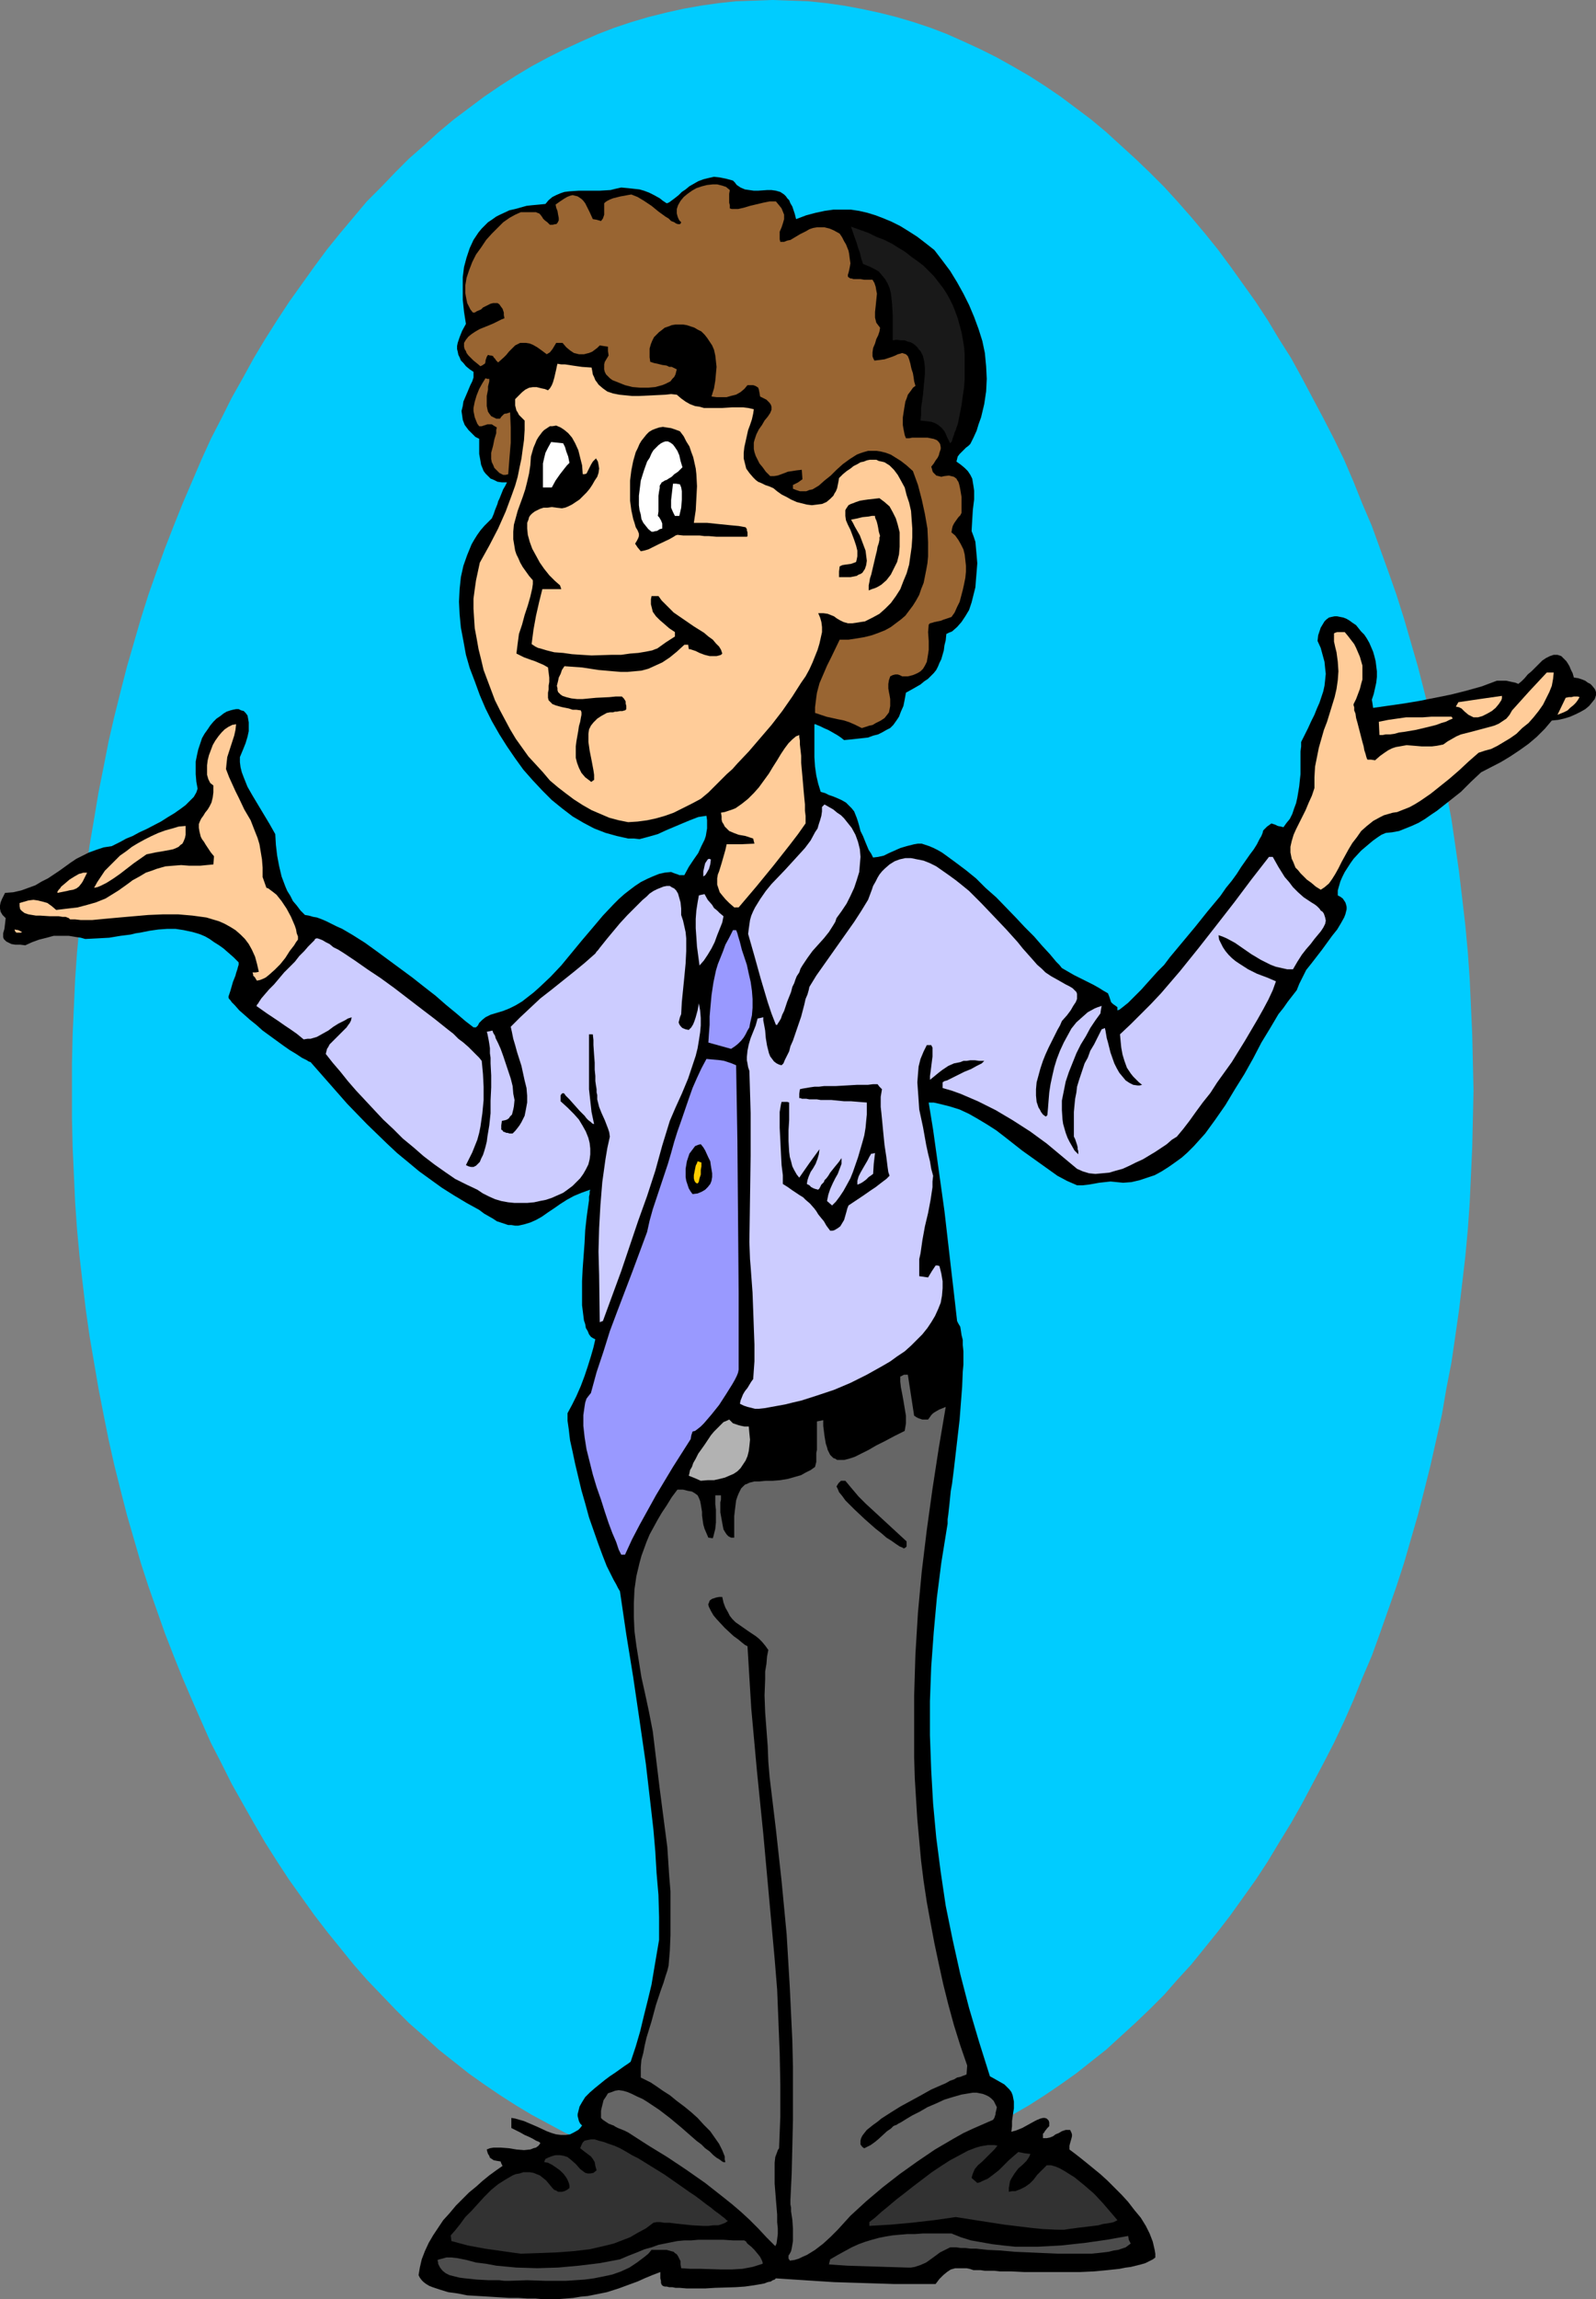 <?xml version="1.0" encoding="UTF-8" standalone="no"?>
<svg
   version="1.0"
   width="108.096mm"
   height="155.668mm"
   id="svg39"
   sodipodi:docname="Boy 1.wmf"
   xmlns:inkscape="http://www.inkscape.org/namespaces/inkscape"
   xmlns:sodipodi="http://sodipodi.sourceforge.net/DTD/sodipodi-0.dtd"
   xmlns="http://www.w3.org/2000/svg"
   xmlns:svg="http://www.w3.org/2000/svg">
  <rect width="100%" height="100%" fill="#808080" stroke="none"/>
  <sodipodi:namedview
     id="namedview39"
     pagecolor="#ffffff"
     bordercolor="#000000"
     borderopacity="0.25"
     inkscape:showpageshadow="2"
     inkscape:pageopacity="0.0"
     inkscape:pagecheckerboard="0"
     inkscape:deskcolor="#d1d1d1"
     inkscape:document-units="mm" />
  <defs
     id="defs1">
    <pattern
       id="WMFhbasepattern"
       patternUnits="userSpaceOnUse"
       width="6"
       height="6"
       x="0"
       y="0" />
  </defs>
  <path
     style="fill:#00ccff;fill-opacity:1;fill-rule:evenodd;stroke:none"
     d="m 197.65,0 4.687,0.162 4.525,0.162 4.687,0.485 4.525,0.646 4.363,0.808 4.525,0.97 4.525,1.131 4.363,1.293 4.363,1.454 4.202,1.616 4.363,1.939 4.202,1.939 4.202,2.101 4.04,2.262 4.202,2.424 4.04,2.585 4.04,2.747 3.879,2.909 3.879,2.909 3.879,3.232 3.717,3.393 3.717,3.393 3.717,3.555 3.717,3.717 3.394,3.717 3.555,4.04 3.394,4.04 3.394,4.201 3.232,4.363 3.232,4.525 3.232,4.525 3.071,4.686 2.909,4.848 3.071,4.848 2.747,5.009 2.747,5.171 2.747,5.171 2.747,5.333 2.586,5.332 2.424,5.656 2.263,5.656 2.424,5.656 2.101,5.817 2.101,5.817 2.101,5.979 1.939,6.14 1.778,6.14 1.778,6.14 1.616,6.302 1.616,6.464 1.454,6.302 1.454,6.625 1.131,6.464 1.293,6.787 0.97,6.625 0.97,6.787 0.808,6.787 0.808,6.948 0.646,6.948 0.485,6.948 0.323,7.11 0.323,7.11 0.162,7.11 0.162,7.11 -0.162,7.272 -0.162,7.11 -0.323,7.11 -0.323,7.11 -0.485,6.948 -0.646,6.948 -0.808,6.948 -0.808,6.787 -0.97,6.787 -0.97,6.625 -1.293,6.625 -1.131,6.625 -1.454,6.464 -1.454,6.464 -1.616,6.464 -1.616,6.302 -1.778,6.14 -1.778,6.14 -1.939,5.979 -2.101,5.979 -2.101,5.979 -2.101,5.817 -2.424,5.656 -2.263,5.656 -2.424,5.494 -2.586,5.494 -2.747,5.332 -2.747,5.171 -2.747,5.171 -2.747,4.848 -3.071,5.009 -2.909,4.848 -3.071,4.686 -3.232,4.525 -3.232,4.525 -3.232,4.201 -3.394,4.201 -3.394,4.201 -3.555,3.878 -3.394,3.878 -3.717,3.717 -3.717,3.555 -3.717,3.393 -3.717,3.393 -3.879,3.07 -3.879,3.07 -3.879,2.747 -4.04,2.747 -4.04,2.585 -4.202,2.424 -4.04,2.262 -4.202,2.262 -4.202,1.939 -4.363,1.778 -4.202,1.616 -4.363,1.454 -4.363,1.293 -4.525,1.131 -4.525,0.97 -4.363,0.808 -4.525,0.646 -4.687,0.485 -4.525,0.323 h -4.687 -4.525 l -4.687,-0.323 -4.525,-0.485 -4.525,-0.646 -4.525,-0.808 -4.363,-0.97 -4.525,-1.131 -4.363,-1.293 -4.363,-1.454 -4.202,-1.616 -4.363,-1.778 -4.202,-1.939 -4.202,-2.262 -4.202,-2.262 -4.04,-2.424 -4.04,-2.585 -4.04,-2.747 -3.879,-2.747 -3.879,-3.07 -3.879,-3.07 -3.717,-3.393 -3.879,-3.393 -3.555,-3.555 -3.555,-3.717 -3.717,-3.878 -3.394,-3.878 -3.394,-4.201 -3.394,-4.201 -3.232,-4.201 -3.232,-4.525 -3.232,-4.525 -3.071,-4.686 -3.071,-4.848 -2.909,-5.009 -2.747,-4.848 -2.909,-5.171 -2.586,-5.171 -2.747,-5.332 -2.424,-5.494 -2.424,-5.494 -2.424,-5.656 -2.263,-5.656 -2.263,-5.817 -2.101,-5.979 -2.101,-5.979 -1.939,-5.979 -1.778,-6.14 -1.778,-6.14 -1.616,-6.302 -1.616,-6.464 -1.454,-6.464 -1.293,-6.464 -1.293,-6.625 -1.131,-6.625 -1.131,-6.625 -0.97,-6.787 -0.808,-6.787 -0.808,-6.948 -0.646,-6.948 -0.485,-6.948 -0.323,-7.11 -0.323,-7.11 -0.162,-7.11 v -7.272 -7.11 l 0.162,-7.11 0.323,-7.11 0.323,-7.11 0.485,-6.948 0.646,-6.948 0.808,-6.948 0.808,-6.787 0.97,-6.787 1.131,-6.625 1.131,-6.787 1.293,-6.464 1.293,-6.625 1.454,-6.302 1.616,-6.464 1.616,-6.302 1.778,-6.14 1.778,-6.14 1.939,-6.14 2.101,-5.979 2.101,-5.817 2.263,-5.817 2.263,-5.656 2.424,-5.656 2.424,-5.656 2.424,-5.332 2.747,-5.333 2.586,-5.171 2.909,-5.171 2.747,-5.009 2.909,-4.848 3.071,-4.848 3.071,-4.686 3.232,-4.525 3.232,-4.525 3.232,-4.363 3.394,-4.201 3.394,-4.04 3.394,-4.04 3.717,-3.717 3.555,-3.717 3.555,-3.555 3.879,-3.393 3.717,-3.393 3.879,-3.232 3.879,-2.909 3.879,-2.909 4.04,-2.747 4.04,-2.585 4.04,-2.424 4.202,-2.262 4.202,-2.101 4.202,-1.939 4.363,-1.939 4.202,-1.616 4.363,-1.454 4.363,-1.293 4.525,-1.131 4.363,-0.97 4.525,-0.808 4.525,-0.646 4.525,-0.485 4.687,-0.162 z"
     id="path1" />
  <path
     style="fill:#000000;fill-opacity:1;fill-rule:evenodd;stroke:none"
     d="m 140.278,588.353 h -0.646 -0.808 l -1.778,-0.162 h -2.101 l -2.263,-0.162 h -2.424 l -2.586,-0.162 -5.333,-0.323 -2.747,-0.162 -2.424,-0.485 -2.424,-0.323 -2.101,-0.646 -0.97,-0.323 -0.97,-0.323 -0.808,-0.323 -0.808,-0.485 -0.646,-0.485 -0.485,-0.485 -0.485,-0.646 -0.323,-0.646 0.323,-1.939 0.485,-2.101 0.808,-2.101 0.97,-2.101 1.131,-1.939 1.293,-1.939 1.293,-1.939 1.616,-1.778 1.616,-1.939 1.616,-1.616 1.778,-1.778 1.778,-1.454 1.616,-1.454 1.778,-1.454 1.778,-1.293 1.616,-1.131 -0.323,-0.646 -0.162,-0.485 -0.97,-0.162 -0.808,-0.162 -0.485,-0.323 -0.485,-0.323 -0.162,-0.485 -0.323,-0.485 -0.162,-0.485 -0.162,-0.646 0.808,-0.323 0.97,-0.162 h 0.808 0.97 l 2.101,0.162 1.939,0.323 1.939,0.162 1.616,-0.162 0.808,-0.323 0.646,-0.162 0.646,-0.485 0.485,-0.646 -0.323,-0.323 -0.808,-0.323 -0.808,-0.485 -0.97,-0.485 -1.131,-0.485 -1.131,-0.646 -2.263,-1.131 v -2.585 l 0.97,0.162 1.131,0.323 1.131,0.323 1.131,0.485 2.263,0.97 2.424,1.131 1.293,0.485 1.131,0.323 1.293,0.162 h 1.131 l 1.131,-0.162 0.97,-0.485 1.131,-0.646 0.485,-0.485 0.485,-0.646 -0.485,-0.485 -0.323,-0.646 -0.162,-0.646 -0.162,-0.646 v -0.485 l 0.162,-0.646 0.323,-1.293 0.646,-1.131 0.808,-1.293 1.131,-1.131 1.293,-1.131 2.586,-2.101 1.293,-0.97 1.454,-0.97 1.131,-0.808 1.131,-0.808 0.97,-0.646 0.646,-0.485 1.293,-3.878 1.131,-3.878 0.97,-4.04 0.97,-3.878 0.97,-4.04 0.646,-3.878 1.293,-7.595 v -5.817 l -0.162,-5.656 -0.485,-5.656 -0.323,-5.494 -0.485,-5.656 -0.646,-5.656 -1.293,-11.15 -1.616,-11.15 -1.616,-10.988 -1.778,-10.988 -1.616,-10.988 -0.485,-0.808 -0.485,-0.97 -0.646,-1.131 -0.485,-0.97 -1.293,-2.585 -1.131,-2.909 -1.131,-3.07 -1.131,-3.232 -1.131,-3.232 -0.97,-3.555 -0.97,-3.393 -0.808,-3.393 -0.808,-3.393 -0.646,-3.07 -0.646,-2.909 -0.162,-1.293 -0.162,-1.454 -0.162,-1.131 -0.162,-1.131 v -0.97 -0.97 l 1.131,-2.101 1.131,-2.262 1.131,-2.585 0.97,-2.585 0.808,-2.424 0.808,-2.585 0.646,-2.262 0.485,-2.101 -0.646,-0.323 -0.485,-0.323 -0.485,-0.646 -0.323,-0.808 -0.485,-0.808 -0.162,-0.97 -0.323,-0.97 -0.162,-1.293 -0.162,-1.293 -0.162,-1.293 v -3.07 -3.07 l 0.162,-3.232 0.485,-6.625 0.162,-3.232 0.323,-2.909 0.162,-1.293 0.162,-1.131 0.162,-1.131 0.162,-1.131 v -0.97 l 0.162,-0.646 v -0.646 l 0.162,-0.485 -2.263,0.808 -1.939,0.808 -1.778,0.97 -1.778,1.131 -1.616,1.131 -1.454,0.97 -1.616,1.131 -1.454,0.808 -1.454,0.646 -1.616,0.485 -1.454,0.323 h -0.808 l -0.97,-0.162 h -0.808 l -0.97,-0.323 -0.97,-0.323 -0.97,-0.323 -0.97,-0.646 -1.131,-0.646 -1.131,-0.646 -1.293,-0.97 -3.232,-1.778 -3.232,-1.939 -3.071,-1.939 -2.909,-2.101 -2.909,-2.101 -2.909,-2.424 -2.747,-2.262 -2.586,-2.424 -5.172,-5.009 -5.01,-5.171 -4.687,-5.332 -4.687,-5.333 -0.485,-0.162 -0.485,-0.323 -1.293,-0.646 -1.454,-0.97 -1.616,-0.97 -1.616,-1.131 -1.778,-1.293 -3.555,-2.585 -1.616,-1.454 -1.616,-1.293 -1.454,-1.293 -1.293,-1.131 -1.131,-1.293 -0.808,-0.808 -0.323,-0.485 -0.323,-0.323 -0.162,-0.323 v -0.323 l 0.485,-1.454 0.323,-1.131 0.323,-1.131 0.323,-0.808 0.323,-0.808 0.162,-0.646 0.162,-0.485 0.162,-0.485 0.162,-0.646 0.162,-0.485 v -0.646 l -1.293,-1.293 -1.293,-1.131 -1.293,-1.131 -1.131,-0.808 -1.293,-0.808 -1.131,-0.808 -1.131,-0.646 -1.131,-0.485 -0.97,-0.323 -1.131,-0.323 -2.263,-0.485 -2.101,-0.323 h -2.101 l -2.263,0.162 -2.263,0.323 -2.424,0.485 -1.131,0.162 -1.293,0.323 -2.586,0.323 -2.909,0.485 -2.909,0.162 -3.232,0.162 -1.131,-0.323 -1.131,-0.162 -1.939,-0.323 H 15.676 13.737 l -1.778,0.485 -1.939,0.485 -1.778,0.646 -1.778,0.808 -1.293,-0.162 H 3.879 l -0.97,-0.162 -0.646,-0.323 -0.646,-0.323 -0.323,-0.323 -0.323,-0.323 -0.162,-0.485 v -0.97 l 0.323,-1.131 0.162,-1.293 0.162,-1.454 -0.808,-0.808 -0.485,-0.808 L 0,232.53 v -0.808 l 0.162,-0.808 0.323,-0.808 0.808,-1.616 2.101,-0.162 2.101,-0.485 1.778,-0.646 1.778,-0.646 1.616,-0.97 1.616,-0.808 2.909,-1.939 2.909,-2.101 1.454,-0.97 1.616,-0.808 1.616,-0.808 1.778,-0.646 1.939,-0.646 2.101,-0.323 0.97,-0.485 1.293,-0.646 1.454,-0.808 1.616,-0.646 1.778,-0.97 1.778,-0.808 3.717,-1.939 1.778,-1.131 1.616,-0.97 1.616,-1.131 1.293,-0.97 1.131,-1.131 0.97,-0.97 0.646,-1.131 0.162,-0.485 0.162,-0.485 -0.323,-1.778 -0.162,-1.939 v -1.616 -1.616 l 0.323,-1.616 0.323,-1.454 0.485,-1.454 0.485,-1.454 0.646,-1.131 0.808,-1.131 0.646,-0.97 0.808,-0.97 0.808,-0.808 0.97,-0.646 0.808,-0.646 0.808,-0.485 0.97,-0.323 0.646,-0.162 0.808,-0.162 h 0.646 l 0.646,0.323 0.646,0.162 0.485,0.485 0.485,0.646 0.162,0.808 0.162,0.97 v 0.97 1.293 l -0.323,1.454 -0.485,1.616 -0.646,1.616 -0.808,1.939 v 1.293 l 0.162,1.293 0.323,1.293 0.485,1.293 0.97,2.424 1.293,2.262 1.454,2.424 2.909,4.848 1.454,2.585 0.162,2.747 0.323,2.747 0.485,2.585 0.646,2.747 0.97,2.585 0.485,1.131 0.808,1.293 0.646,1.293 0.97,1.131 0.97,1.293 1.131,1.131 0.97,0.162 1.131,0.323 0.97,0.162 1.293,0.485 1.131,0.485 1.293,0.646 1.293,0.646 1.454,0.646 2.747,1.616 3.071,1.939 2.909,2.101 3.071,2.262 6.141,4.525 3.071,2.424 2.909,2.262 2.586,2.262 2.747,2.262 2.263,1.939 2.101,1.616 h 0.646 l 0.485,-0.485 0.323,-0.646 0.808,-0.808 0.808,-0.646 0.646,-0.323 0.646,-0.323 1.616,-0.485 1.616,-0.485 1.616,-0.646 1.616,-0.808 1.616,-0.97 1.454,-1.131 1.454,-1.131 1.454,-1.293 2.909,-2.747 2.747,-2.909 5.333,-6.464 2.747,-3.232 2.586,-3.07 2.747,-2.909 1.293,-1.293 1.454,-1.293 1.454,-1.131 1.293,-0.97 1.454,-0.97 1.616,-0.808 1.454,-0.646 1.616,-0.646 1.454,-0.323 1.616,-0.162 0.808,0.323 0.485,0.162 0.485,0.162 0.323,0.162 h 0.646 0.646 l 1.131,-2.101 1.293,-1.939 1.131,-1.616 0.808,-1.778 0.808,-1.616 0.323,-0.97 0.162,-0.97 0.162,-0.97 v -2.101 l -0.162,-1.131 -2.101,0.323 -2.101,0.808 -1.939,0.808 -4.202,1.778 -2.101,0.97 -2.263,0.646 -2.424,0.646 -1.454,-0.162 h -1.454 l -2.909,-0.646 -2.909,-0.808 -2.909,-1.131 -2.747,-1.454 -2.747,-1.616 -2.747,-2.101 -2.586,-2.101 -2.424,-2.424 -2.424,-2.585 -2.424,-2.747 -2.101,-2.909 -2.101,-3.07 -1.939,-3.07 -1.939,-3.393 -1.616,-3.232 -1.454,-3.393 -1.293,-3.555 -1.293,-3.393 -0.97,-3.393 -0.646,-3.555 -0.646,-3.393 -0.323,-3.393 -0.162,-3.232 0.162,-3.232 0.323,-3.07 0.646,-2.909 0.97,-2.747 1.131,-2.747 0.646,-1.131 0.808,-1.293 0.808,-1.131 0.97,-1.131 0.97,-0.97 0.97,-0.97 0.485,-1.131 0.323,-0.97 0.323,-0.808 0.323,-0.808 0.162,-0.646 0.323,-0.646 0.323,-0.808 0.646,-1.616 0.485,-0.808 0.485,-0.97 h -1.293 l -1.131,-0.162 -0.97,-0.485 -0.808,-0.323 -0.646,-0.646 -0.646,-0.646 -0.485,-0.646 -0.323,-0.808 -0.323,-0.808 -0.162,-0.97 -0.323,-1.778 v -1.939 -1.939 l -0.97,-0.485 -0.646,-0.646 -0.646,-0.646 -0.485,-0.485 -0.97,-1.293 -0.485,-1.293 -0.162,-1.131 -0.162,-1.131 0.323,-1.293 0.162,-1.131 0.97,-2.262 0.808,-1.939 0.485,-0.97 0.323,-0.97 v -0.808 -0.646 l -0.97,-0.646 -0.97,-0.808 -0.646,-0.808 -0.646,-0.646 -0.323,-0.808 -0.323,-0.646 -0.162,-0.808 -0.162,-0.646 v -0.808 l 0.162,-0.808 0.485,-1.454 0.646,-1.616 0.97,-1.778 -0.485,-3.07 -0.323,-3.07 V 73.686 70.939 l 0.323,-2.585 0.646,-2.424 0.808,-2.424 0.97,-2.101 0.646,-0.97 0.646,-0.97 0.808,-0.97 0.808,-0.808 0.808,-0.808 0.97,-0.646 1.131,-0.808 0.97,-0.485 2.424,-1.131 1.454,-0.323 2.909,-0.808 1.454,-0.162 1.778,-0.162 1.616,-0.162 0.808,-0.97 0.97,-0.808 0.97,-0.485 1.131,-0.485 0.97,-0.323 1.293,-0.162 2.424,-0.162 h 5.333 l 2.747,-0.162 1.293,-0.323 1.454,-0.323 1.778,0.162 1.454,0.162 1.454,0.162 1.131,0.323 1.293,0.485 1.293,0.646 1.454,0.808 0.808,0.646 0.97,0.646 0.485,-0.162 0.485,-0.323 0.646,-0.485 0.646,-0.485 0.808,-0.646 0.808,-0.808 0.97,-0.646 0.97,-0.808 1.131,-0.646 1.131,-0.646 1.293,-0.485 1.293,-0.323 1.454,-0.323 1.454,0.162 1.616,0.323 1.778,0.485 0.485,0.485 0.485,0.646 0.97,0.646 1.131,0.485 1.131,0.162 1.131,0.162 h 1.131 l 2.263,-0.162 h 1.131 l 1.131,0.162 1.131,0.323 0.97,0.646 0.485,0.485 0.323,0.485 0.485,0.485 0.323,0.808 0.485,0.808 0.323,0.97 0.323,0.97 0.323,1.293 2.586,-0.97 2.424,-0.646 2.263,-0.485 2.263,-0.323 h 2.263 2.263 l 2.101,0.323 2.101,0.485 2.101,0.646 2.101,0.808 1.939,0.808 2.263,1.131 2.101,1.293 2.263,1.454 2.101,1.616 2.263,1.778 2.101,2.747 1.939,2.585 1.778,2.909 1.616,2.909 1.454,2.909 1.293,3.07 1.131,3.07 0.97,3.07 0.646,3.07 0.323,3.393 0.162,3.232 -0.162,3.232 -0.485,3.232 -0.808,3.393 -0.646,1.778 -0.485,1.616 -0.808,1.778 -0.808,1.616 -0.485,0.485 -0.646,0.485 -1.131,1.131 -0.485,0.485 -0.485,0.646 -0.162,0.646 -0.162,0.646 1.131,0.808 0.97,0.808 0.808,0.808 0.646,0.97 0.485,0.97 0.162,0.97 0.162,0.97 0.162,1.131 v 2.262 l -0.323,2.585 -0.162,2.585 -0.162,2.909 0.485,1.293 0.485,1.454 0.162,1.778 0.162,1.778 0.162,1.939 -0.162,2.101 -0.162,1.939 -0.162,2.101 -0.485,1.939 -0.485,1.939 -0.646,1.939 -0.97,1.616 -0.97,1.454 -1.131,1.293 -1.293,1.131 -0.808,0.323 -0.646,0.323 -0.162,1.616 -0.323,1.293 -0.162,1.293 -0.323,1.131 -0.323,1.131 -0.485,0.97 -0.323,0.808 -0.485,0.97 -0.646,0.808 -0.808,0.808 -0.646,0.646 -0.97,0.646 -0.97,0.808 -1.131,0.646 -1.131,0.646 -1.454,0.808 -0.323,1.778 -0.323,1.616 -0.646,1.454 -0.485,1.293 -0.646,0.97 -0.808,1.131 -0.808,0.808 -0.97,0.485 -1.131,0.646 -0.97,0.485 -1.293,0.323 -1.293,0.485 -2.909,0.323 -1.454,0.162 -1.778,0.162 -0.808,-0.646 -0.97,-0.646 -2.263,-1.293 -1.131,-0.485 -0.97,-0.485 -0.808,-0.323 -0.323,-0.162 h -0.323 v 1.778 4.363 2.262 l 0.162,2.424 0.323,2.262 0.485,2.101 0.646,2.101 1.131,0.323 0.97,0.485 0.97,0.323 0.808,0.323 1.454,0.646 1.131,0.646 0.808,0.808 0.646,0.646 0.646,0.808 0.323,0.808 0.323,0.808 0.323,0.97 0.323,1.131 0.323,1.293 0.646,1.293 0.646,1.616 0.808,1.939 0.646,0.97 0.485,0.97 1.293,-0.162 1.454,-0.323 1.293,-0.646 1.454,-0.646 1.454,-0.646 1.616,-0.485 1.939,-0.485 0.97,-0.162 h 0.97 l 0.97,0.323 0.97,0.323 1.131,0.485 0.97,0.485 1.131,0.646 1.131,0.808 2.424,1.778 2.586,1.939 2.586,2.101 2.424,2.424 2.747,2.424 5.01,5.171 2.263,2.424 2.424,2.424 2.101,2.424 1.939,2.101 1.616,1.939 0.808,0.808 0.646,0.808 3.071,1.778 3.232,1.616 1.616,0.808 1.454,0.808 1.293,0.808 1.131,0.646 0.323,0.808 0.162,0.485 0.323,0.97 0.485,0.485 0.485,0.323 0.646,0.485 v 0.808 l 0.485,-0.162 0.646,-0.485 0.808,-0.646 0.808,-0.646 0.97,-0.97 1.293,-1.293 1.131,-1.131 1.293,-1.454 1.454,-1.616 1.454,-1.616 1.616,-1.616 1.454,-1.939 3.232,-3.878 3.232,-3.878 3.232,-4.04 3.232,-3.878 1.454,-2.101 1.454,-1.778 1.293,-1.778 1.131,-1.778 1.131,-1.616 1.131,-1.616 0.97,-1.293 0.808,-1.293 0.646,-1.293 0.485,-0.808 0.323,-0.808 0.162,-0.646 0.97,-0.97 1.131,-0.808 0.97,0.323 0.646,0.323 0.808,0.162 0.646,0.162 0.808,-1.131 0.808,-0.97 0.646,-1.293 0.485,-1.454 0.485,-1.293 0.323,-1.454 0.485,-2.909 0.162,-1.616 0.162,-1.454 v -3.07 -2.747 l 0.162,-1.293 v -1.131 l 0.97,-1.939 0.808,-1.616 0.808,-1.778 0.808,-1.616 0.646,-1.616 0.646,-1.454 0.485,-1.454 0.485,-1.454 0.323,-1.454 0.162,-1.454 0.162,-1.616 -0.162,-1.454 -0.162,-1.616 -0.485,-1.778 -0.485,-1.778 -0.808,-1.778 0.162,-1.454 0.323,-0.97 0.323,-0.97 0.485,-0.808 0.485,-0.808 0.485,-0.485 0.646,-0.485 0.646,-0.162 0.808,-0.162 h 0.646 l 0.808,0.162 0.808,0.162 0.808,0.323 0.808,0.485 0.646,0.485 0.97,0.646 0.646,0.808 0.646,0.808 0.808,0.808 0.646,0.97 0.646,1.131 0.485,1.131 0.485,1.131 0.323,1.131 0.323,1.293 0.162,1.293 0.162,1.293 v 1.454 l -0.162,1.454 -0.323,1.454 -0.323,1.454 -0.485,1.454 0.162,0.97 0.162,1.131 7.919,-1.131 3.879,-0.646 4.04,-0.808 4.04,-0.808 3.879,-0.97 4.04,-1.131 3.879,-1.454 h 1.131 1.293 l 1.454,0.323 0.808,0.162 0.808,0.323 0.808,-0.646 0.808,-0.808 0.808,-0.97 0.97,-0.808 1.939,-1.939 0.808,-0.808 0.97,-0.646 0.97,-0.485 0.97,-0.323 h 0.97 l 0.97,0.323 0.323,0.323 0.485,0.485 0.485,0.485 0.323,0.485 0.485,0.808 0.323,0.808 0.485,0.97 0.323,1.131 1.131,0.162 0.97,0.323 0.808,0.323 0.646,0.485 0.646,0.323 0.485,0.485 0.646,0.808 0.162,0.323 0.162,0.485 v 0.808 l -0.323,0.97 -0.646,0.808 -0.808,0.97 -0.97,0.808 -1.131,0.646 -1.293,0.646 -1.454,0.646 -1.616,0.485 -1.454,0.323 -1.616,0.162 -1.778,2.101 -2.101,2.101 -2.101,1.778 -2.263,1.616 -2.424,1.616 -2.424,1.454 -5.01,2.585 -2.586,2.424 -2.586,2.585 -3.071,2.424 -3.071,2.424 -1.454,0.97 -1.616,1.131 -1.616,0.97 -1.778,0.808 -1.616,0.646 -1.616,0.646 -1.778,0.323 -1.616,0.162 -1.131,0.485 -0.97,0.646 -1.131,0.808 -0.97,0.808 -2.101,1.778 -1.939,2.101 -0.808,1.131 -1.454,2.262 -0.646,1.293 -0.485,1.131 -0.323,1.131 -0.323,1.131 v 1.293 l 0.646,0.323 0.646,0.485 0.323,0.485 0.323,0.485 0.162,0.485 0.162,0.646 v 0.646 l -0.162,0.646 -0.162,0.646 -0.323,0.808 -0.808,1.454 -0.97,1.616 -1.293,1.616 -2.586,3.555 -2.747,3.555 -1.293,1.616 -0.97,1.939 -0.808,1.616 -0.646,1.616 -1.131,1.454 -1.131,1.454 -1.131,1.616 -1.293,1.616 -2.101,3.555 -2.263,3.717 -2.101,4.04 -2.263,4.04 -2.424,3.878 -2.424,4.04 -2.586,3.717 -2.586,3.555 -1.454,1.616 -1.454,1.616 -1.616,1.616 -1.454,1.293 -1.778,1.293 -1.616,1.131 -1.778,1.131 -1.778,0.97 -1.939,0.646 -1.939,0.646 -2.101,0.485 -2.101,0.162 -1.616,-0.162 -1.616,-0.162 -1.454,0.162 -1.454,0.162 -2.747,0.485 -1.454,0.162 h -1.454 l -2.586,-1.131 -2.424,-1.293 -2.263,-1.616 -2.263,-1.616 -4.525,-3.232 -2.263,-1.778 -2.263,-1.778 -2.101,-1.616 -2.263,-1.454 -2.424,-1.454 -2.263,-1.293 -2.424,-1.131 -2.586,-0.808 -2.586,-0.646 -1.454,-0.323 H 237.729 l 1.131,6.948 0.97,6.948 1.939,13.897 1.616,14.058 0.808,6.948 0.808,7.11 0.323,0.646 0.485,0.808 0.162,0.97 0.162,1.131 0.323,1.293 v 1.293 l 0.162,1.616 v 1.616 1.778 l -0.162,1.778 -0.162,3.878 -0.323,4.201 -0.323,4.201 -0.97,8.403 -0.485,4.201 -0.485,3.878 -0.323,1.778 -0.162,1.616 -0.162,1.616 -0.162,1.454 -0.162,1.454 -0.162,1.131 v 1.131 l -0.162,0.97 -1.454,9.049 -1.131,8.888 -0.808,8.888 -0.646,8.888 -0.323,8.726 v 8.726 l 0.323,8.888 0.485,8.564 0.808,8.726 1.131,8.726 1.293,8.726 1.778,8.726 1.939,8.726 2.263,8.726 2.586,8.726 2.747,8.726 1.454,0.808 1.131,0.646 1.131,0.646 0.646,0.646 0.646,0.646 0.485,0.646 0.323,0.808 0.162,0.808 0.162,0.808 v 0.808 0.97 l -0.162,0.97 -0.162,1.131 -0.162,1.131 v 1.293 l -0.162,1.454 0.485,-0.162 0.646,-0.162 0.808,-0.323 0.808,-0.323 3.232,-1.778 0.646,-0.323 0.808,-0.323 0.646,-0.162 h 0.485 l 0.485,0.162 0.485,0.485 0.162,0.485 v 0.97 l -0.485,0.485 -0.646,0.808 -0.162,0.323 -0.323,0.323 v 0.485 0.646 h 0.97 l 0.808,-0.162 0.808,-0.323 0.646,-0.485 0.808,-0.323 0.808,-0.485 0.97,-0.323 h 1.131 l 0.323,0.646 0.162,0.485 v 0.485 l -0.162,0.646 -0.323,1.131 -0.162,0.646 v 0.97 l 1.293,0.97 1.454,1.131 1.616,1.293 1.778,1.454 1.778,1.454 1.778,1.616 1.778,1.778 1.939,1.939 1.616,1.778 1.616,2.101 1.616,1.939 1.293,2.101 0.97,1.939 0.808,2.101 0.485,2.101 0.162,0.97 v 0.97 l -0.646,0.485 -0.97,0.485 -0.97,0.485 -1.131,0.323 -1.293,0.323 -1.293,0.323 -1.293,0.162 -1.616,0.323 -3.071,0.323 -3.394,0.323 -3.555,0.162 h -3.555 -7.272 -3.555 l -3.232,-0.162 h -2.909 l -1.454,-0.162 h -1.293 -1.131 l -1.131,-0.162 h -0.97 -0.808 l -0.97,-0.323 -0.808,-0.162 h -0.808 -0.808 -1.293 l -1.131,0.323 -0.97,0.646 -0.97,0.808 -0.97,0.97 -0.97,1.293 h -5.172 -5.333 l -10.343,-0.323 -5.172,-0.162 -5.01,-0.323 -5.01,-0.323 -4.848,-0.323 -0.323,0.323 -0.485,0.162 -0.485,0.323 -0.808,0.162 -0.808,0.323 -0.808,0.162 -1.939,0.323 -2.263,0.323 -2.424,0.162 -5.172,0.162 -2.586,0.162 h -4.687 l -1.939,-0.162 h -0.97 l -0.808,-0.162 h -0.808 l -0.646,-0.162 h -0.485 l -0.485,-0.162 -0.162,-0.162 -0.162,-0.162 -0.162,-0.485 v -0.485 l -0.162,-0.646 v -1.131 -0.485 l -2.101,0.808 -1.939,0.808 -1.778,0.808 -1.778,0.646 -3.071,1.131 -3.071,0.97 -3.232,0.646 -1.616,0.323 -1.778,0.162 -1.939,0.323 -1.939,0.162 -2.101,0.162 z"
     id="path2" />
  <path
     style="fill:#4c4c4c;fill-opacity:1;fill-rule:evenodd;stroke:none"
     d="m 130.258,583.667 h -1.131 l -1.293,-0.162 h -2.747 l -3.071,-0.162 -3.071,-0.323 -1.293,-0.162 -1.293,-0.323 -1.293,-0.323 -0.97,-0.485 -0.808,-0.646 -0.646,-0.808 -0.485,-0.97 v -0.323 l -0.162,-0.646 0.485,-0.162 0.646,-0.162 1.131,-0.323 h 1.293 l 1.454,0.162 2.424,0.485 2.424,0.646 2.586,0.323 2.586,0.485 5.172,0.485 5.333,0.162 5.333,-0.162 5.333,-0.485 5.333,-0.646 5.172,-0.97 2.263,-0.97 2.101,-0.808 1.939,-0.808 1.778,-0.485 1.778,-0.646 1.616,-0.323 3.232,-0.646 1.778,-0.162 h 1.778 l 1.778,-0.162 h 1.939 2.101 2.424 l 2.424,0.162 h 2.909 l 0.485,0.323 0.162,0.323 0.323,0.323 0.808,0.646 0.808,0.808 0.808,0.97 0.646,0.808 0.485,0.97 0.162,0.485 v 0.323 l -2.586,0.808 -2.586,0.485 -2.747,0.162 h -2.586 l -5.333,-0.162 h -2.586 l -2.424,-0.162 -0.162,-0.97 v -0.808 l -0.323,-0.646 -0.323,-0.646 -0.323,-0.485 -0.485,-0.323 -0.323,-0.323 -0.646,-0.162 -1.131,-0.323 h -1.293 -1.293 -1.293 l -0.808,0.97 -0.97,0.808 -1.939,1.454 -1.939,1.293 -2.101,0.97 -2.263,0.808 -2.263,0.485 -2.424,0.485 -2.424,0.323 -2.424,0.162 -2.424,0.162 h -5.01 l -4.848,-0.162 z"
     id="path3" />
  <path
     style="fill:#4c4c4c;fill-opacity:1;fill-rule:evenodd;stroke:none"
     d="m 232.396,580.274 -5.333,-0.162 -5.172,-0.162 -5.01,-0.162 -2.424,-0.162 -2.263,-0.162 0.162,-0.646 0.162,-0.646 1.939,-1.131 1.778,-0.97 1.778,-0.97 1.778,-0.808 1.778,-0.646 1.616,-0.485 1.778,-0.485 1.616,-0.323 1.939,-0.323 1.778,-0.162 1.939,-0.162 h 1.939 l 2.101,-0.162 h 2.263 5.01 l 2.424,0.97 2.586,0.808 2.747,0.485 2.747,0.485 2.747,0.323 3.071,0.323 h 2.909 2.909 l 3.071,-0.162 2.909,-0.162 5.98,-0.646 5.656,-0.808 2.747,-0.485 2.747,-0.485 0.162,0.97 0.485,0.97 -0.646,0.485 -0.646,0.485 -0.97,0.323 -0.97,0.323 -1.131,0.162 -1.293,0.323 -1.293,0.162 -1.454,0.162 -1.616,0.162 h -1.616 -3.394 -3.555 l -3.717,-0.162 -7.434,-0.323 -3.555,-0.323 -3.394,-0.162 -2.909,-0.323 h -1.454 l -1.293,-0.162 h -1.131 l -1.131,-0.162 h -0.97 -0.646 l -1.293,0.646 -1.293,0.646 -2.424,1.778 -1.131,0.808 -1.454,0.646 -1.454,0.485 -0.97,0.162 z"
     id="path4" />
  <path
     style="fill:#666666;fill-opacity:1;fill-rule:evenodd;stroke:none"
     d="m 202.175,578.496 -0.162,-0.323 -0.162,-0.162 v -0.323 -0.485 l 0.323,-0.485 0.323,-0.646 0.162,-0.646 0.162,-0.97 0.162,-0.97 v -0.97 -2.262 l -0.162,-2.262 -0.323,-2.101 v -0.97 l -0.162,-0.808 v -0.646 -0.485 l 0.323,-6.787 0.162,-6.787 0.162,-6.948 v -6.787 -6.787 l -0.162,-6.787 -0.323,-6.787 -0.323,-6.787 -0.808,-13.574 -1.293,-13.574 -1.454,-13.25 -1.616,-13.412 -0.323,-3.878 -0.162,-4.04 -0.646,-8.564 -0.162,-4.363 0.162,-4.201 v -1.939 l 0.323,-1.939 0.162,-1.939 0.323,-1.616 -0.808,-1.131 -0.808,-0.97 -0.808,-0.808 -0.808,-0.646 -1.939,-1.293 -1.616,-1.131 -1.616,-1.131 -0.808,-0.808 -0.646,-0.808 -0.485,-0.97 -0.646,-1.131 -0.485,-1.293 -0.323,-1.454 h -0.808 l -0.808,0.162 -0.485,0.162 -0.485,0.162 -0.485,0.323 -0.162,0.162 -0.162,0.485 -0.162,0.323 v 0.323 l 0.162,0.485 0.485,0.97 0.646,1.131 0.808,0.97 2.101,2.262 2.263,2.101 1.131,0.808 0.97,0.808 0.808,0.646 0.646,0.323 0.485,8.08 0.485,7.918 1.454,15.998 1.616,15.998 1.454,15.998 1.454,15.998 0.646,7.918 0.323,8.08 0.323,8.08 0.162,8.08 v 8.241 l -0.323,8.08 -0.323,0.485 -0.162,0.485 -0.485,1.293 -0.162,1.454 v 1.616 1.939 1.778 l 0.323,4.04 0.323,3.878 v 1.939 l 0.162,1.616 v 1.454 l -0.162,1.293 -0.162,1.131 -0.162,0.323 -0.162,0.323 -2.263,-2.262 -2.101,-2.262 -2.263,-2.262 -2.101,-1.939 -2.263,-1.939 -2.424,-1.939 -4.525,-3.555 -4.848,-3.393 -4.848,-3.232 -5.01,-3.07 -5.01,-3.232 -0.97,-0.485 -0.808,-0.323 -0.808,-0.323 -0.646,-0.323 -0.485,-0.323 -0.485,-0.162 -0.808,-0.323 -0.485,-0.323 -0.97,-0.646 -0.485,-0.485 v -0.808 -0.97 l 0.162,-0.808 0.162,-0.646 0.323,-1.293 0.646,-0.97 0.485,-0.808 0.97,-0.323 0.808,-0.323 0.97,-0.162 1.131,0.162 1.131,0.323 1.131,0.485 1.293,0.646 1.454,0.646 1.293,0.808 2.909,1.939 2.747,2.101 2.909,2.424 2.586,2.262 1.293,1.131 1.293,0.97 0.97,0.97 1.131,0.808 0.97,0.97 0.808,0.646 0.808,0.485 0.646,0.485 0.323,0.162 h 0.485 l -0.162,-0.646 v -0.808 l -0.646,-1.616 -0.808,-1.616 -1.131,-1.616 -1.131,-1.616 -1.616,-1.616 -1.616,-1.778 -1.616,-1.454 -1.778,-1.454 -1.939,-1.454 -1.778,-1.454 -1.778,-1.131 -1.616,-1.131 -1.454,-0.97 -1.293,-0.646 -1.293,-0.646 v -1.293 -1.454 l 0.162,-1.778 0.485,-1.778 0.323,-1.778 0.485,-2.101 1.293,-4.201 1.131,-4.201 0.646,-1.939 0.646,-1.939 0.646,-1.778 0.485,-1.616 0.485,-1.454 0.323,-1.293 0.323,-3.878 0.162,-3.878 v -3.878 -3.717 -3.717 l -0.323,-3.878 -0.485,-7.433 -0.97,-7.433 -0.97,-7.433 -1.778,-14.705 -0.97,-5.009 -0.97,-4.525 -0.97,-4.363 -0.646,-4.04 -0.646,-4.04 -0.485,-3.717 -0.162,-3.555 v -3.555 l 0.162,-3.555 0.485,-3.393 0.808,-3.393 0.485,-1.778 0.646,-1.778 0.646,-1.778 0.808,-1.939 0.97,-1.778 0.97,-1.778 1.131,-1.939 1.293,-1.939 1.293,-2.101 1.454,-1.939 h 0.808 0.646 l 1.293,0.323 0.97,0.162 0.808,0.485 0.646,0.485 0.323,0.646 0.323,0.808 0.162,0.808 0.323,1.939 v 0.97 l 0.323,2.262 0.323,1.131 0.485,1.131 0.485,1.131 1.131,0.162 0.162,-0.485 0.162,-0.646 0.323,-1.293 0.162,-1.616 v -1.616 -1.616 l -0.162,-1.454 v -1.293 -0.97 h 1.454 v 1.131 l -0.162,0.646 v 2.585 l 0.323,1.778 0.323,1.778 0.162,0.808 0.485,0.808 0.323,0.485 0.485,0.485 0.646,0.323 h 0.808 v -3.878 -1.616 l 0.162,-1.454 0.162,-1.293 0.162,-1.293 0.323,-0.97 0.323,-0.808 0.323,-0.646 0.323,-0.646 0.485,-0.485 0.485,-0.485 0.485,-0.162 0.646,-0.323 1.293,-0.323 h 1.293 l 1.616,-0.162 h 1.778 l 1.939,-0.162 1.939,-0.323 1.131,-0.323 1.131,-0.323 1.131,-0.323 1.131,-0.646 1.293,-0.646 1.131,-0.808 0.323,-1.293 v -0.808 -1.454 l 0.162,-0.808 v -7.272 l 0.808,-0.162 0.808,-0.162 v 1.454 l 0.162,1.293 0.162,1.293 0.162,0.97 0.162,0.97 0.323,0.97 0.162,0.646 0.323,0.646 0.323,0.646 0.485,0.485 0.323,0.323 0.485,0.162 0.485,0.323 h 0.485 0.646 0.646 l 1.293,-0.323 1.454,-0.485 1.616,-0.808 1.939,-0.97 1.939,-1.131 2.263,-1.131 2.424,-1.293 2.586,-1.293 0.323,-1.939 v -1.939 l -0.323,-1.939 -0.323,-1.939 -0.323,-1.778 -0.323,-1.616 -0.162,-1.454 v -0.646 -0.646 l 0.646,-0.323 0.323,-0.162 h 0.323 0.646 l 1.616,10.503 0.323,0.162 0.162,0.162 0.646,0.323 0.485,0.162 0.485,0.162 h 0.646 0.808 l 0.485,-0.646 0.323,-0.485 0.485,-0.485 0.485,-0.323 1.131,-0.646 0.808,-0.323 0.808,-0.323 -1.778,10.503 -1.616,10.503 -1.454,10.503 -1.293,10.665 -0.97,10.503 -0.646,10.665 -0.323,10.503 v 10.665 5.171 l 0.162,5.333 0.323,5.332 0.323,5.171 0.485,5.333 0.485,5.332 0.646,5.171 0.808,5.333 0.97,5.332 0.97,5.171 1.131,5.333 1.131,5.171 1.293,5.171 1.454,5.333 1.616,5.171 1.778,5.171 -0.162,2.262 -0.323,0.162 -0.485,0.162 -0.808,0.323 -0.808,0.162 -0.808,0.485 -0.97,0.323 -1.131,0.646 -1.131,0.485 -2.586,1.131 -2.586,1.454 -5.333,2.909 -2.586,1.616 -2.263,1.454 -0.97,0.808 -1.131,0.808 -0.808,0.646 -0.808,0.646 -0.646,0.808 -0.485,0.646 -0.323,0.646 -0.162,0.646 v 0.485 0.485 l 0.485,0.646 0.485,0.323 0.323,-0.162 0.323,-0.162 0.97,-0.485 1.131,-0.808 0.97,-0.808 2.101,-1.939 0.97,-0.646 0.646,-0.646 0.323,-0.162 0.485,-0.162 0.485,-0.323 0.646,-0.323 1.293,-0.808 1.616,-0.97 1.939,-0.97 1.939,-1.131 2.263,-0.97 2.101,-0.97 2.101,-0.646 2.263,-0.646 1.939,-0.323 0.97,-0.162 h 0.97 l 0.808,0.162 0.808,0.162 0.808,0.323 0.646,0.323 0.646,0.485 0.646,0.646 0.323,0.646 0.485,0.97 -0.162,0.808 -0.162,0.646 v 0.323 l -0.162,0.485 -0.162,0.485 -0.323,0.485 -2.586,1.131 -2.586,1.131 -2.424,1.131 -2.586,1.454 -4.687,2.747 -4.525,3.07 -4.525,3.232 -4.363,3.393 -4.202,3.555 -4.04,3.717 -1.616,1.778 -1.616,1.778 -1.778,1.778 -1.939,1.778 -2.101,1.616 -2.101,1.293 -1.131,0.485 -0.97,0.485 -1.131,0.323 z"
     id="path5" />
  <path
     style="fill:#323232;fill-opacity:1;fill-rule:evenodd;stroke:none"
     d="m 133.329,576.719 -2.424,-0.323 -2.263,-0.323 -4.525,-0.646 -4.363,-0.808 -4.202,-1.131 -0.162,-1.454 1.131,-1.293 1.293,-1.616 1.293,-1.778 1.616,-1.616 1.616,-1.778 1.616,-1.778 1.778,-1.778 1.778,-1.454 1.778,-1.131 1.939,-1.131 0.808,-0.323 0.97,-0.162 0.97,-0.323 h 0.808 0.808 l 0.97,0.162 0.808,0.323 0.808,0.323 0.808,0.646 0.808,0.646 0.808,0.97 0.808,0.97 0.485,0.485 0.485,0.162 0.485,0.323 h 0.485 0.485 l 0.646,-0.162 0.646,-0.323 0.646,-0.485 v -0.646 l -0.162,-0.646 -0.485,-1.131 -0.808,-1.131 -0.97,-0.97 -1.131,-0.808 -0.97,-0.646 -0.97,-0.485 -0.97,-0.162 0.162,-0.485 0.162,-0.323 0.646,-0.323 0.808,-0.323 0.485,-0.162 0.646,-0.162 h 1.131 l 0.97,0.162 0.97,0.323 0.808,0.646 1.293,1.131 1.131,1.293 0.646,0.485 0.646,0.485 0.646,0.162 h 0.646 l 0.808,-0.162 0.808,-0.646 -0.323,-1.131 -0.162,-0.97 -0.485,-0.808 -0.485,-0.646 -0.646,-0.485 -0.646,-0.485 -0.646,-0.485 -0.808,-0.646 0.323,-0.808 0.323,-0.646 0.485,-0.485 0.808,-0.162 0.808,-0.162 h 0.97 l 0.97,0.323 1.293,0.323 1.293,0.485 1.454,0.485 1.454,0.646 1.454,0.808 1.616,0.97 1.616,0.808 3.394,2.101 3.394,2.101 3.232,2.262 3.232,2.262 1.454,0.97 1.293,0.97 1.454,1.131 1.131,0.808 0.97,0.808 1.131,0.808 0.808,0.646 0.646,0.485 0.485,0.485 0.323,0.162 -0.646,0.485 -0.808,0.323 -0.97,0.323 h -1.293 l -1.293,0.162 h -1.293 l -2.909,-0.162 -3.071,-0.323 -1.454,-0.162 -1.293,-0.162 h -1.293 l -0.97,-0.162 h -0.97 l -0.808,0.162 -1.939,1.454 -2.101,1.131 -1.939,1.131 -2.101,0.808 -2.101,0.808 -1.939,0.485 -2.101,0.485 -2.101,0.485 -4.202,0.485 -4.363,0.323 -4.363,0.162 z"
     id="path6" />
  <path
     style="fill:#323232;fill-opacity:1;fill-rule:evenodd;stroke:none"
     d="m 270.374,570.578 -3.394,-0.162 -3.232,-0.323 -6.626,-0.808 -6.303,-0.97 -6.141,-0.97 -5.656,0.808 -5.656,0.646 -5.333,0.485 -5.495,0.323 v -0.97 l 1.454,-1.131 1.616,-1.454 1.778,-1.454 2.101,-1.778 2.101,-1.616 2.263,-1.778 4.687,-3.555 2.424,-1.616 2.263,-1.454 2.424,-1.293 2.101,-1.131 2.101,-0.808 1.131,-0.323 0.97,-0.162 0.97,-0.162 h 0.808 0.808 l 0.808,0.162 -0.808,0.97 -0.97,0.97 -2.101,2.101 -1.131,0.97 -0.808,0.97 -0.485,1.131 -0.162,0.485 -0.162,0.646 1.454,1.293 0.646,-0.162 0.646,-0.323 1.454,-0.646 1.293,-0.97 1.454,-1.131 2.586,-2.585 1.293,-1.131 1.131,-0.97 1.616,0.323 1.454,0.162 -0.162,0.485 -0.162,0.323 -0.323,0.485 -0.323,0.485 -0.97,0.97 -1.131,0.97 -0.97,1.293 -0.808,1.293 -0.323,0.646 -0.162,0.808 -0.162,0.97 v 0.97 l 0.808,-0.162 h 0.808 l 1.293,-0.485 1.293,-0.646 1.131,-0.808 0.97,-0.97 0.97,-1.293 1.131,-1.131 1.293,-1.293 h 1.131 l 1.131,0.323 1.131,0.485 1.131,0.646 1.293,0.808 1.293,0.808 2.586,2.101 2.424,2.101 2.263,2.424 1.939,2.262 0.97,1.131 0.808,0.97 -0.323,0.162 -0.646,0.323 -0.646,0.162 -0.97,0.162 -1.131,0.162 -1.131,0.323 -2.586,0.323 -2.747,0.323 -1.131,0.162 -1.293,0.162 -0.97,0.162 h -0.97 -0.646 z"
     id="path7" />
  <path
     style="fill:#9999ff;fill-opacity:1;fill-rule:evenodd;stroke:none"
     d="m 159.025,397.837 -0.323,-0.646 -0.323,-0.646 -0.323,-0.97 -0.323,-0.97 -0.485,-1.131 -0.485,-1.131 -0.485,-1.293 -0.485,-1.293 -0.97,-2.909 -0.97,-3.07 -1.131,-3.232 -0.97,-3.232 -0.808,-3.232 -0.808,-3.232 -0.485,-3.07 -0.323,-2.909 v -2.747 l 0.162,-1.131 0.162,-1.131 0.162,-0.97 0.323,-0.97 0.485,-0.646 0.646,-0.808 1.454,-5.333 1.778,-5.333 1.616,-5.171 1.939,-5.171 3.879,-10.18 3.717,-10.019 0.646,-2.909 0.808,-2.909 1.939,-5.817 1.939,-5.817 0.808,-2.747 0.808,-2.909 0.808,-2.585 0.97,-2.747 1.939,-5.656 0.97,-2.747 1.131,-2.585 1.131,-2.424 1.293,-2.424 1.778,0.162 1.778,0.162 0.97,0.162 0.97,0.323 0.97,0.323 1.131,0.485 0.162,9.534 0.162,9.695 0.162,19.553 0.162,19.553 v 19.553 l -0.162,0.808 -0.323,0.808 -0.485,0.97 -0.646,1.131 -0.808,1.293 -0.808,1.293 -1.778,2.747 -1.939,2.424 -0.97,1.131 -0.97,1.131 -0.808,0.808 -0.808,0.646 -0.646,0.485 -0.646,0.162 -0.162,0.485 -0.162,0.485 -0.162,0.97 -4.525,7.11 -4.363,7.272 -4.202,7.595 -1.939,3.717 -1.778,3.878 h -0.646 z"
     id="path8" />
  <path
     style="fill:#000000;fill-opacity:1;fill-rule:evenodd;stroke:none"
     d="m 231.103,396.06 -0.808,-0.323 -0.97,-0.646 -1.131,-0.808 -1.293,-0.808 -1.293,-1.131 -1.454,-1.131 -2.747,-2.424 -2.747,-2.585 -1.131,-1.131 -1.131,-1.131 -0.808,-1.131 -0.808,-0.97 -0.323,-0.808 -0.323,-0.646 0.485,-0.808 0.646,-0.646 h 1.131 l 1.616,1.939 1.778,2.101 1.778,1.778 2.101,1.939 4.202,3.878 4.202,3.878 v 1.293 l -0.323,0.323 -0.323,0.162 h -0.162 z"
     id="path9" />
  <path
     style="fill:#b2b2b2;fill-opacity:1;fill-rule:evenodd;stroke:none"
     d="m 179.388,378.931 -1.454,-0.646 -1.616,-0.646 0.162,-0.646 0.162,-0.808 0.485,-0.808 0.323,-0.97 0.646,-1.131 0.646,-1.293 1.616,-2.262 1.616,-2.424 0.808,-0.97 0.97,-0.97 0.808,-0.808 0.646,-0.646 0.808,-0.323 0.646,-0.323 0.485,0.485 0.485,0.485 0.485,0.162 0.485,0.162 0.485,0.162 0.646,0.162 0.808,0.162 h 1.131 l 0.162,1.778 0.162,1.616 -0.162,1.616 -0.162,1.293 -0.323,1.293 -0.485,1.131 -0.646,0.97 -0.646,0.97 -0.808,0.808 -0.97,0.646 -1.131,0.485 -1.131,0.485 -1.293,0.323 -1.454,0.323 h -1.616 z"
     id="path10" />
  <path
     style="fill:#ccccff;fill-opacity:1;fill-rule:evenodd;stroke:none"
     d="m 194.256,360.51 h -0.97 l -0.646,-0.162 -0.646,-0.162 -0.646,-0.162 -0.97,-0.323 -0.97,-0.485 0.162,-0.808 0.323,-0.808 0.323,-0.808 0.485,-0.808 0.646,-0.808 0.97,-1.616 0.485,-0.646 0.323,-4.525 v -4.363 l -0.162,-4.363 -0.162,-4.525 -0.162,-4.363 -0.323,-4.363 -0.162,-2.262 -0.162,-1.939 -0.162,-4.363 0.162,-11.15 0.162,-10.988 v -10.827 l -0.323,-10.827 -0.323,-0.97 -0.162,-0.97 -0.162,-0.808 v -0.808 l 0.162,-1.616 0.323,-1.616 0.485,-1.616 0.646,-1.616 0.646,-1.616 0.485,-1.778 0.808,-0.162 0.646,-0.162 v 0.808 l 0.162,0.808 0.323,1.778 0.162,1.939 0.323,1.939 0.485,1.939 0.323,0.808 0.485,0.646 0.485,0.646 0.646,0.485 0.646,0.323 0.646,0.162 0.485,-0.485 0.323,-0.808 0.485,-0.97 0.646,-1.293 0.323,-1.293 0.646,-1.454 2.101,-6.14 0.808,-3.07 0.323,-1.454 0.485,-1.131 0.323,-1.131 0.162,-0.808 1.778,-2.909 1.939,-2.747 3.879,-5.494 3.879,-5.494 1.778,-2.747 1.778,-2.909 0.485,-1.293 0.485,-1.293 0.323,-0.97 0.646,-1.131 0.485,-0.97 0.485,-0.808 0.646,-0.808 0.646,-0.646 1.293,-1.131 1.293,-0.808 1.293,-0.485 1.454,-0.323 h 1.454 l 1.616,0.323 1.616,0.323 1.616,0.646 1.616,0.808 1.616,1.131 1.616,1.131 1.778,1.293 1.616,1.293 1.778,1.454 3.232,3.232 3.232,3.393 3.071,3.232 2.909,3.232 1.293,1.616 1.293,1.454 1.293,1.454 1.131,1.293 1.131,0.97 0.97,0.97 1.454,0.97 1.454,0.808 1.131,0.646 1.131,0.646 0.97,0.485 0.808,0.485 0.485,0.485 0.485,0.485 0.162,0.485 v 0.646 0.646 l -0.323,0.808 -0.646,0.97 -0.646,1.131 -0.97,1.293 -1.293,1.454 -0.485,1.131 -0.646,1.131 -0.646,1.293 -0.808,1.616 -0.808,1.616 -0.808,1.778 -0.646,1.616 -0.646,1.939 -0.485,1.778 -0.485,1.778 -0.162,1.778 v 1.616 l 0.162,1.616 0.485,1.454 0.323,0.485 0.323,0.646 0.485,0.646 0.646,0.485 h 0.162 l 0.323,-0.323 0.162,-1.778 0.162,-2.101 0.162,-1.939 0.323,-2.101 0.485,-2.262 0.485,-2.101 0.646,-2.101 0.808,-2.101 0.97,-2.101 0.97,-1.778 0.97,-1.778 1.293,-1.616 1.454,-1.293 1.454,-1.293 1.778,-0.97 0.808,-0.323 0.97,-0.323 -0.162,0.808 -0.162,1.131 -1.293,1.778 -1.293,1.939 -1.131,2.101 -1.293,2.101 -1.131,2.262 -0.97,2.424 -0.97,2.424 -0.808,2.424 -0.485,2.424 -0.485,2.424 v 2.424 l 0.162,2.424 0.162,1.131 0.323,1.131 0.323,1.131 0.485,1.293 0.485,0.97 0.646,1.131 0.646,1.131 0.97,0.97 v -0.646 -0.162 l -0.162,-0.485 v -0.485 l -0.162,-0.646 -0.323,-0.97 -0.162,-0.485 -0.323,-0.646 v -2.262 -2.101 -1.939 l 0.162,-1.778 0.162,-1.616 0.323,-1.616 0.162,-1.454 0.485,-1.616 0.97,-2.909 0.485,-1.454 0.808,-1.454 0.646,-1.778 0.97,-1.616 0.97,-1.939 0.97,-1.939 0.485,-0.162 0.323,-0.162 0.162,0.646 0.162,0.97 0.162,0.97 0.323,1.131 0.323,1.293 0.323,1.293 0.97,2.747 0.646,1.293 0.646,1.131 0.808,0.97 0.808,0.97 0.97,0.646 0.97,0.485 1.131,0.162 h 0.485 l 0.646,-0.162 -0.808,-0.646 -0.808,-0.808 -0.646,-0.646 -0.646,-0.808 -0.97,-1.454 -0.646,-1.778 -0.485,-1.616 -0.323,-1.778 -0.162,-1.616 -0.162,-1.778 2.747,-2.585 2.586,-2.585 2.586,-2.585 2.586,-2.747 4.848,-5.656 4.687,-5.817 4.687,-5.979 4.525,-5.817 4.363,-5.817 4.525,-5.817 h 0.97 l 1.454,2.585 1.616,2.585 1.131,1.293 0.97,1.293 1.293,1.293 1.454,1.293 0.97,0.646 0.97,0.646 0.808,0.485 0.646,0.485 0.646,0.646 0.323,0.485 0.485,0.323 0.323,0.485 0.323,0.97 0.162,0.808 -0.162,0.808 -0.485,0.97 -0.646,0.97 -0.808,0.97 -0.808,0.97 -0.97,1.293 -1.131,1.293 -1.131,1.454 -1.131,1.778 -1.131,1.939 h -1.454 l -1.454,-0.323 -1.454,-0.323 -1.293,-0.485 -1.293,-0.646 -1.293,-0.646 -2.424,-1.454 -2.101,-1.454 -2.101,-1.454 -2.101,-1.131 -1.131,-0.485 -0.97,-0.323 0.162,1.131 0.485,0.97 0.485,0.97 0.646,0.97 0.808,0.97 0.808,0.808 0.97,0.808 0.97,0.646 2.263,1.454 2.263,1.131 2.586,0.97 2.263,0.97 -0.808,2.262 -1.131,2.424 -1.293,2.424 -1.454,2.585 -1.616,2.747 -1.616,2.747 -3.394,5.494 -3.717,5.171 -1.778,2.747 -1.939,2.424 -1.778,2.424 -1.616,2.262 -1.616,2.101 -1.616,1.939 -1.293,0.808 -1.293,1.131 -2.909,1.939 -3.232,1.939 -1.778,0.808 -1.616,0.808 -1.778,0.808 -1.778,0.485 -1.616,0.485 -1.778,0.162 -1.778,0.162 -1.616,-0.162 -1.616,-0.485 -1.454,-0.646 -3.879,-3.232 -3.879,-3.232 -4.202,-3.07 -4.525,-2.909 -4.363,-2.585 -2.263,-1.131 -2.263,-1.131 -2.263,-0.97 -2.263,-0.97 -2.263,-0.808 -2.263,-0.646 v -1.454 l 0.485,-0.323 0.646,-0.162 0.646,-0.323 0.646,-0.323 1.616,-0.808 1.616,-0.808 1.616,-0.646 1.454,-0.808 0.646,-0.323 0.646,-0.323 0.323,-0.323 0.323,-0.323 h -1.293 l -1.131,-0.162 h -1.131 l -0.97,0.162 h -0.808 l -0.808,0.323 -1.616,0.323 -1.454,0.646 -1.454,0.97 -0.646,0.485 -0.808,0.646 -0.97,0.808 -0.808,0.646 v -0.97 l 0.162,-1.131 0.323,-2.585 0.162,-1.293 v -1.293 -0.97 l -0.162,-0.323 -0.162,-0.323 h -1.131 l -0.808,1.616 -0.808,1.939 -0.485,1.939 -0.162,1.939 -0.162,2.101 0.162,2.262 0.162,2.262 0.162,2.424 0.97,4.525 0.808,4.525 0.485,2.262 0.485,1.939 0.323,1.939 0.485,1.778 -0.162,1.454 v 1.454 l -0.485,3.232 -0.646,3.393 -0.808,3.393 -0.646,3.555 -0.485,3.393 -0.323,1.454 v 1.616 1.454 1.293 l 1.131,0.162 1.131,0.162 0.97,-1.616 0.97,-1.454 h 0.485 l 0.485,0.162 0.485,1.939 0.323,1.939 v 1.778 l -0.162,1.939 -0.323,1.778 -0.646,1.616 -0.808,1.778 -0.97,1.616 -0.97,1.454 -1.293,1.616 -1.454,1.454 -1.454,1.454 -1.616,1.454 -1.939,1.293 -1.778,1.293 -1.939,1.131 -4.04,2.262 -4.202,2.101 -4.202,1.778 -4.363,1.454 -4.04,1.293 -2.101,0.485 -1.939,0.485 -1.778,0.323 -1.778,0.323 -1.778,0.323 z"
     id="path11" />
  <path
     style="fill:#ccccff;fill-opacity:1;fill-rule:evenodd;stroke:none"
     d="m 153.53,338.372 -0.162,-12.119 -0.162,-5.979 0.162,-5.979 0.323,-5.817 0.485,-5.979 0.808,-5.817 0.485,-2.909 0.646,-2.909 -0.162,-1.131 -0.323,-0.97 -0.808,-2.101 -0.808,-1.778 -0.323,-0.808 -0.323,-0.808 -0.485,-1.939 V 280.199 l -0.162,-0.646 v -0.808 l -0.162,-0.97 -0.162,-1.131 v -1.293 l -0.162,-1.616 v -1.778 l -0.162,-2.101 -0.162,-2.424 v -1.293 l -0.162,-1.454 h -0.97 v 5.656 5.656 2.747 l 0.323,2.909 0.323,2.909 0.646,3.07 h -0.162 l -0.323,-0.162 -0.323,-0.323 -0.646,-0.485 -0.485,-0.485 -0.485,-0.646 -1.293,-1.293 -1.293,-1.454 -1.293,-1.454 -0.485,-0.485 -0.485,-0.485 -0.323,-0.485 -0.323,-0.162 -0.323,0.162 -0.162,0.162 -0.162,0.323 v 0.162 0.808 0.485 l 1.778,1.616 1.616,1.616 1.293,1.454 0.97,1.616 0.808,1.454 0.646,1.616 0.323,1.293 0.162,1.454 v 1.454 l -0.162,1.293 -0.323,1.293 -0.646,1.293 -0.646,1.131 -0.808,1.131 -0.97,0.97 -0.97,0.97 -1.293,0.97 -1.131,0.808 -1.454,0.646 -1.454,0.646 -1.454,0.485 -1.616,0.323 -1.454,0.323 -1.778,0.162 h -1.616 -1.616 l -1.616,-0.162 -1.778,-0.323 -1.616,-0.485 -1.454,-0.646 -1.616,-0.808 -1.454,-0.97 -2.747,-1.293 -2.909,-1.454 -2.586,-1.778 -2.747,-1.939 -2.747,-2.101 -2.586,-2.262 -2.747,-2.262 -2.424,-2.424 -2.586,-2.424 -2.424,-2.585 -2.263,-2.424 -2.263,-2.424 -2.101,-2.424 -1.939,-2.424 -1.939,-2.262 -1.778,-2.262 0.162,-0.646 0.162,-0.646 0.323,-0.485 0.323,-0.646 0.97,-0.97 1.131,-1.131 1.131,-1.131 1.131,-1.131 0.323,-0.485 0.485,-0.646 0.323,-0.646 0.162,-0.808 -0.97,0.323 -0.808,0.485 -1.616,0.808 -1.293,0.808 -1.293,0.97 -1.454,0.808 -1.454,0.808 -1.616,0.485 h -0.808 l -0.97,0.162 -1.778,-1.454 -1.616,-1.131 -1.454,-0.97 -1.616,-1.131 -2.909,-1.939 -2.747,-1.939 0.162,-0.162 v -0.162 l 0.323,-0.323 0.162,-0.323 0.646,-0.97 0.97,-1.131 0.97,-1.131 1.293,-1.293 2.586,-3.07 2.747,-2.747 1.131,-1.454 0.646,-0.646 0.646,-0.646 0.97,-1.131 0.97,-0.97 0.646,-0.646 0.162,-0.323 0.323,-0.162 h 0.323 l 0.485,0.162 0.808,0.323 0.808,0.485 0.97,0.485 0.97,0.808 1.293,0.646 1.293,0.808 1.454,0.97 1.454,0.97 1.616,1.131 1.616,1.131 3.394,2.262 3.555,2.585 6.949,5.333 3.394,2.585 3.232,2.585 1.454,1.131 1.293,1.293 1.293,0.97 1.293,1.131 0.97,0.97 0.97,0.97 0.808,0.808 0.646,0.808 0.323,3.393 0.162,3.232 v 3.393 l -0.323,3.393 -0.485,3.393 -0.323,1.616 -0.485,1.778 -0.646,1.616 -0.646,1.616 -0.808,1.616 -0.808,1.616 0.646,0.323 0.646,0.162 h 0.646 l 0.646,-0.323 0.485,-0.485 0.485,-0.485 0.323,-0.808 0.485,-0.97 0.323,-0.97 0.323,-1.131 0.323,-1.293 0.162,-1.293 0.485,-2.909 0.323,-3.07 v -3.232 l 0.162,-3.393 v -3.07 l -0.162,-3.07 v -1.454 l -0.162,-1.131 v -1.293 l -0.162,-1.131 -0.162,-0.97 -0.162,-0.808 -0.162,-0.808 -0.162,-0.485 1.454,-0.323 0.162,0.485 0.162,0.323 0.323,0.485 0.162,0.646 0.646,1.293 0.646,1.454 0.646,1.778 0.646,1.939 1.293,3.878 0.485,1.939 0.162,1.939 0.323,1.616 -0.162,1.616 -0.162,0.808 -0.162,0.646 -0.162,0.646 -0.485,0.485 -0.323,0.485 -0.485,0.323 -0.485,0.162 -0.808,0.162 -0.162,1.131 v 1.131 l 0.323,0.162 0.162,0.323 0.485,0.162 0.323,0.162 h 0.323 l 0.485,0.162 h 0.808 l 0.646,-0.646 0.646,-0.808 0.485,-0.646 0.485,-0.808 0.808,-1.616 0.323,-1.616 0.323,-1.778 v -1.778 l -0.162,-1.939 -0.485,-1.939 -0.808,-3.717 -1.131,-3.555 -0.485,-1.778 -0.485,-1.616 -0.323,-1.616 -0.323,-1.454 2.424,-2.424 2.586,-2.424 2.586,-2.424 2.909,-2.262 5.656,-4.525 2.747,-2.262 2.747,-2.424 0.323,-0.485 0.323,-0.323 0.485,-0.646 0.646,-0.808 0.646,-0.808 0.646,-0.808 1.616,-1.939 1.616,-1.939 1.939,-2.101 1.939,-1.939 1.939,-1.939 0.97,-0.808 0.808,-0.808 0.97,-0.646 0.97,-0.485 0.808,-0.323 0.808,-0.323 0.808,-0.162 h 0.808 l 0.485,0.323 0.646,0.323 0.485,0.485 0.485,0.808 0.323,1.131 0.323,1.131 0.162,1.616 v 1.616 l 0.485,1.454 0.323,1.454 0.323,1.454 0.162,1.616 v 3.232 l -0.162,3.232 -0.323,3.393 -0.323,3.232 -0.323,3.232 -0.162,3.07 -0.323,0.808 -0.162,0.646 -0.162,0.646 0.162,0.485 0.323,0.485 0.485,0.485 0.808,0.323 0.808,0.162 0.646,-0.646 0.485,-0.808 0.323,-0.808 0.323,-0.97 0.485,-1.778 0.323,-1.778 0.323,1.778 0.162,1.939 v 1.939 l -0.162,1.778 -0.323,2.101 -0.323,1.939 -0.485,1.939 -0.646,1.939 -1.293,3.878 -1.616,3.878 -1.616,3.555 -1.454,3.393 -1.939,6.302 -1.778,6.464 -2.101,6.464 -2.263,6.302 -4.363,12.927 -4.687,12.766 -0.485,0.162 z"
     id="path12" />
  <path
     style="fill:#000000;fill-opacity:1;fill-rule:evenodd;stroke:none"
     d="m 212.518,314.941 -0.97,-1.293 -0.646,-1.131 -0.808,-0.97 -0.646,-0.808 -0.485,-0.808 -0.485,-0.646 -1.131,-1.293 -1.131,-0.97 -0.646,-0.646 -0.808,-0.485 -0.97,-0.646 -0.97,-0.646 -1.131,-0.808 -1.293,-0.808 v -0.97 -1.293 l -0.162,-1.293 -0.162,-1.293 -0.162,-3.07 -0.162,-3.393 -0.162,-3.07 v -1.454 -1.293 -1.293 l 0.162,-0.97 0.162,-0.97 0.162,-0.646 h 1.131 0.323 l 0.485,0.162 v 0.97 1.131 1.131 1.293 l -0.162,2.585 v 2.747 l 0.162,2.747 0.162,1.293 0.323,1.131 0.323,1.293 0.485,0.97 0.646,1.131 0.646,0.808 2.586,-3.717 2.586,-3.555 -0.162,1.293 -0.323,1.131 -0.485,1.293 -0.646,1.131 -0.646,0.97 -0.485,1.131 -0.323,0.97 -0.162,0.97 0.646,0.323 0.485,0.485 0.646,0.323 0.485,0.162 0.646,0.162 0.323,-0.323 0.162,-0.323 0.323,-0.646 0.323,-0.323 0.323,-0.323 0.162,-0.485 0.485,-0.485 0.485,-0.646 0.485,-0.808 0.646,-0.808 0.646,-0.808 0.808,-0.97 0.808,-1.131 v 1.454 l -0.485,1.293 -0.485,1.293 -0.646,1.131 -0.646,1.293 -0.646,1.454 -0.485,1.454 -0.323,1.616 1.293,1.131 0.97,-0.97 0.97,-1.293 0.97,-1.454 0.808,-1.454 0.97,-1.778 0.646,-1.616 1.293,-3.717 1.131,-3.878 0.485,-1.778 0.323,-1.939 0.162,-1.778 0.162,-1.616 v -1.616 -1.454 l -2.101,-0.162 -1.939,-0.162 h -1.778 l -1.616,-0.162 -1.616,-0.162 h -1.454 -1.293 l -0.97,-0.162 h -1.131 -0.808 l -0.808,-0.162 h -0.646 -0.485 l -0.323,-0.162 h -0.323 v -0.162 -0.97 l 0.162,-1.131 0.646,-0.162 0.97,-0.162 0.97,-0.162 1.131,-0.162 h 1.131 l 1.293,-0.162 h 2.909 l 2.909,-0.162 2.747,-0.162 h 2.747 l 1.293,-0.162 h 1.131 l 0.485,0.646 0.646,0.646 -0.162,0.97 -0.162,0.97 v 2.585 l 0.162,1.454 0.162,1.616 0.323,3.393 0.323,3.232 0.485,3.232 0.162,1.293 0.162,1.293 0.162,1.131 0.323,0.97 -0.485,0.485 -0.323,0.323 -1.293,0.97 -1.454,1.131 -1.454,0.97 -1.616,1.131 -1.454,0.97 -1.454,0.97 -0.485,0.323 -0.485,0.323 -0.323,0.808 -0.162,0.646 -0.323,1.131 -0.323,1.131 -0.485,0.808 -0.485,0.808 -0.646,0.485 -0.808,0.485 -0.485,0.162 z"
     id="path13" />
  <path
     style="fill:#000000;fill-opacity:1;fill-rule:evenodd;stroke:none"
     d="m 177.287,305.569 -0.485,-0.646 -0.485,-0.808 -0.323,-0.97 -0.323,-0.97 -0.162,-0.97 v -0.97 -1.131 l 0.162,-0.97 0.162,-0.97 0.323,-0.97 0.323,-0.97 0.485,-0.646 0.485,-0.646 0.485,-0.646 0.808,-0.323 0.646,-0.162 0.646,0.808 0.485,0.808 0.808,1.778 0.485,0.97 0.162,1.131 0.162,0.97 0.162,0.97 v 0.97 l -0.162,0.97 -0.323,0.808 -0.646,0.808 -0.646,0.646 -0.808,0.485 -1.131,0.485 z"
     id="path14" />
  <path
     style="fill:#ccccff;fill-opacity:1;fill-rule:evenodd;stroke:none"
     d="m 219.467,303.145 v -0.97 l 0.323,-1.131 0.485,-0.97 0.646,-1.131 1.131,-1.939 0.485,-0.97 0.485,-0.808 h 0.323 l 0.646,-0.162 -0.323,2.747 -0.162,2.585 -0.646,0.485 -0.485,0.323 -0.646,0.646 -0.646,0.485 -0.485,0.323 -0.323,0.162 -0.323,0.162 z"
     id="path15" />
  <path
     style="fill:#ffcc00;fill-opacity:1;fill-rule:evenodd;stroke:none"
     d="m 178.095,302.66 -0.323,-0.485 -0.162,-0.646 v -0.808 l 0.162,-0.808 0.323,-1.616 0.323,-0.646 0.162,-0.485 0.485,0.162 0.485,0.162 v 0.646 0.323 l -0.162,0.97 v 1.131 l -0.323,0.97 -0.162,0.808 -0.162,0.323 -0.162,0.162 h -0.162 z"
     id="path16" />
  <path
     style="fill:#9999ff;fill-opacity:1;fill-rule:evenodd;stroke:none"
     d="m 187.145,268.403 -2.909,-0.808 -2.909,-0.808 0.162,-2.424 0.162,-2.101 v -2.101 l 0.162,-1.939 0.162,-1.778 0.162,-1.778 0.485,-3.232 0.646,-3.07 0.485,-1.616 0.646,-1.616 0.646,-1.616 0.646,-1.778 0.97,-1.778 0.97,-1.939 h 0.808 l 0.323,0.808 0.162,0.646 0.485,1.616 0.485,1.939 0.646,1.939 0.646,1.939 0.485,2.262 0.485,2.101 0.323,2.262 0.162,2.101 v 2.262 l -0.162,1.939 -0.485,2.101 -0.162,0.97 -0.485,0.808 -0.485,0.97 -0.485,0.808 -0.646,0.808 -0.808,0.808 -0.808,0.646 z"
     id="path17" />
  <path
     style="fill:#ccccff;fill-opacity:1;fill-rule:evenodd;stroke:none"
     d="m 198.619,262.262 -1.131,-2.909 -0.97,-2.909 -1.778,-5.979 -1.616,-5.817 -1.616,-5.656 0.162,-1.293 0.162,-1.131 0.162,-1.131 0.323,-1.131 0.485,-1.131 0.485,-0.97 1.293,-2.101 1.454,-2.101 1.454,-1.778 3.555,-3.717 3.394,-3.717 1.616,-1.778 1.454,-1.939 1.131,-2.101 0.646,-0.97 0.323,-1.131 0.323,-0.97 0.323,-1.131 0.162,-1.131 v -1.131 l 0.646,-0.646 1.131,0.646 1.131,0.646 0.97,0.808 0.97,0.646 0.808,0.808 0.646,0.808 1.293,1.616 0.97,1.778 0.646,1.778 0.485,1.939 0.162,1.939 -0.162,1.939 -0.162,1.939 -0.646,2.101 -0.646,1.939 -0.97,2.101 -0.97,1.939 -1.293,1.939 -1.293,1.778 -0.323,0.97 -0.485,0.808 -1.131,1.778 -1.293,1.616 -2.909,3.232 -1.293,1.778 -1.293,1.939 -0.485,0.808 -0.323,0.97 -0.323,0.485 -0.323,0.485 -0.323,0.808 -0.323,0.97 -0.485,0.97 -0.323,1.293 -0.97,2.424 -0.808,2.424 -0.485,0.97 -0.323,0.97 -0.485,0.808 -0.323,0.485 -0.162,0.323 z"
     id="path18" />
  <path
     style="fill:#ffcc99;fill-opacity:1;fill-rule:evenodd;stroke:none"
     d="m 65.775,250.951 -0.323,-0.485 -0.162,-0.323 -0.485,-0.485 v -0.323 l -0.162,-0.485 h 0.808 l 0.808,-0.162 -0.485,-2.101 -0.485,-1.778 -0.808,-1.778 -0.808,-1.454 -0.97,-1.293 -1.131,-1.131 -1.293,-1.131 -1.293,-0.808 -1.454,-0.808 -1.454,-0.646 -1.616,-0.485 -1.616,-0.485 -3.555,-0.485 -3.717,-0.323 h -3.717 l -3.879,0.162 -3.717,0.323 -3.717,0.323 -3.555,0.323 -3.394,0.323 H 22.141 20.686 l -1.454,-0.162 h -1.293 l -0.323,-0.323 -0.808,-0.323 h -0.808 l -0.97,-0.162 H 12.767 L 10.343,234.307 H 9.212 L 8.242,234.146 7.272,233.984 6.303,233.661 5.656,233.176 5.172,232.691 5.01,231.883 v -0.323 -0.485 l 1.131,-0.323 1.131,-0.323 1.293,-0.162 1.131,0.162 1.293,0.323 1.131,0.323 1.131,0.808 1.131,0.97 2.747,-0.323 2.747,-0.323 2.424,-0.646 2.263,-0.646 2.424,-0.97 2.101,-1.293 1.293,-0.808 1.131,-0.808 1.131,-0.808 1.293,-0.97 1.778,-0.97 1.616,-0.97 1.454,-0.485 1.293,-0.485 1.131,-0.323 1.131,-0.323 1.939,-0.162 2.101,-0.162 2.101,0.162 h 2.747 l 1.616,-0.162 1.778,-0.162 0.162,-2.101 -0.808,-0.97 -0.646,-0.97 -0.646,-0.97 -0.485,-0.808 -0.485,-0.646 -0.323,-0.646 -0.162,-0.646 -0.162,-0.646 -0.162,-0.97 v -0.97 l 0.323,-0.808 0.323,-0.646 0.485,-0.646 0.485,-0.808 0.646,-0.808 0.485,-0.808 0.485,-0.97 0.323,-1.293 0.162,-1.293 v -0.808 -0.97 l -0.808,-0.646 -0.485,-0.97 -0.323,-1.131 v -1.131 -1.293 l 0.162,-1.293 0.323,-1.293 0.485,-1.293 0.485,-1.293 0.646,-1.131 0.808,-1.131 0.808,-0.97 0.808,-0.808 0.97,-0.646 0.97,-0.485 0.97,-0.162 -0.162,1.454 -0.323,1.454 -1.778,5.494 -0.162,1.454 -0.162,1.616 0.808,2.101 0.808,1.778 0.808,1.778 0.808,1.616 1.454,3.07 1.616,2.747 1.131,2.909 0.646,1.616 0.485,1.616 0.323,1.939 0.323,1.939 0.162,2.101 v 2.424 l 0.97,2.747 0.485,0.162 0.646,0.485 0.646,0.485 0.808,0.646 0.646,0.808 0.646,0.808 1.293,1.939 1.131,2.101 0.97,2.262 0.323,0.97 0.162,0.97 0.323,0.808 v 0.808 l -0.485,0.646 -0.485,0.808 -1.131,1.454 -1.131,1.778 -1.293,1.616 -1.454,1.454 -1.454,1.293 -0.808,0.646 -0.646,0.323 -0.808,0.323 z"
     id="path19" />
  <path
     style="fill:#ccccff;fill-opacity:1;fill-rule:evenodd;stroke:none"
     d="m 179.064,247.073 -0.646,-4.848 -0.162,-2.424 -0.162,-2.262 v -2.424 l 0.162,-2.101 0.323,-2.101 0.323,-1.778 0.646,-0.162 0.808,-0.162 0.808,1.454 1.131,1.293 0.485,0.808 0.808,0.646 0.646,0.646 0.97,0.808 -0.323,1.616 -0.646,1.616 -0.646,1.616 -0.646,1.778 -0.808,1.616 -0.97,1.616 -0.97,1.454 z"
     id="path20" />
  <path
     style="fill:#ffcc99;fill-opacity:1;fill-rule:evenodd;stroke:none"
     d="M 4.363,238.67 H 4.202 l -0.162,-0.162 -0.162,-0.162 -0.162,-0.485 0.97,0.162 0.97,0.485 -0.323,0.162 z"
     id="path21" />
  <path
     style="fill:#ffcc99;fill-opacity:1;fill-rule:evenodd;stroke:none"
     d="m 187.953,232.206 -1.293,-1.131 -0.97,-0.97 -0.808,-0.97 -0.646,-0.808 -0.323,-0.97 -0.323,-0.97 v -0.808 -0.808 l 0.162,-0.97 0.323,-0.808 0.646,-2.101 0.646,-2.262 0.323,-1.131 0.323,-1.454 h 3.555 l 3.555,-0.162 -0.162,-0.646 -0.162,-0.646 -0.97,-0.323 -0.485,-0.162 -0.485,-0.162 -1.778,-0.323 -1.293,-0.485 -1.131,-0.485 -0.808,-0.808 -0.323,-0.323 -0.323,-0.646 -0.323,-0.485 -0.162,-0.646 v -0.808 l -0.162,-0.97 0.97,-0.162 0.97,-0.323 0.97,-0.323 0.808,-0.323 1.616,-1.131 1.616,-1.293 1.454,-1.454 1.293,-1.454 1.293,-1.778 1.293,-1.778 0.97,-1.616 1.131,-1.778 0.97,-1.616 0.97,-1.454 0.97,-1.293 0.97,-0.97 0.97,-0.808 0.485,-0.162 0.323,-0.162 v 0.485 l 0.162,0.97 v 0.97 l 0.162,1.454 0.162,1.454 v 1.778 l 0.323,3.555 0.323,3.717 0.162,1.778 0.162,1.616 v 1.616 l 0.162,1.293 v 1.131 0.808 l -1.939,2.747 -2.101,2.747 -4.202,5.332 -4.363,5.333 -4.525,5.333 z"
     id="path22" />
  <path
     style="fill:#ffcc99;fill-opacity:1;fill-rule:evenodd;stroke:none"
     d="m 14.707,228.49 v -0.323 l 0.323,-0.485 0.323,-0.323 0.323,-0.485 0.97,-0.808 1.131,-0.97 1.293,-0.808 1.131,-0.646 0.646,-0.162 0.485,-0.162 h 0.485 0.485 l -0.485,0.97 -0.323,0.646 -0.323,0.646 -0.323,0.485 -0.646,0.808 -0.646,0.485 -0.808,0.323 -0.97,0.162 -0.646,0.162 -0.808,0.162 -0.808,0.162 z"
     id="path23" />
  <path
     style="fill:#ffcc99;fill-opacity:1;fill-rule:evenodd;stroke:none"
     d="m 338.089,227.682 -1.293,-0.808 -1.131,-0.97 -1.131,-0.808 -0.808,-0.808 -0.808,-0.808 -0.646,-0.808 -0.646,-0.646 -0.323,-0.808 -0.323,-0.808 -0.323,-0.646 -0.323,-1.616 v -1.454 l 0.323,-1.454 0.485,-1.616 0.646,-1.454 0.808,-1.616 0.808,-1.616 0.808,-1.616 0.808,-1.939 0.808,-1.778 0.646,-1.939 v -2.747 l 0.162,-2.747 0.485,-2.424 0.485,-2.424 0.646,-2.262 0.646,-2.262 0.808,-2.101 0.646,-2.101 1.293,-4.201 0.485,-2.101 0.323,-2.262 0.162,-2.262 -0.162,-2.424 -0.323,-2.424 -0.323,-1.293 -0.323,-1.454 v -2.101 l 0.323,-0.162 0.485,-0.162 h 0.323 1.616 l 0.808,0.97 1.616,2.101 0.485,0.97 0.485,1.131 0.485,1.131 0.323,1.131 0.323,1.131 v 1.131 1.131 1.293 l -0.323,1.131 -0.323,1.293 -0.485,1.293 -0.485,1.293 -0.646,1.293 v 0.323 l 0.162,0.485 v 0.808 l 0.323,0.808 0.162,1.131 0.323,1.131 1.293,5.009 0.323,1.131 0.162,0.97 0.323,0.97 0.162,0.646 0.162,0.485 0.162,0.323 h 0.97 l 0.97,0.162 1.293,-1.131 1.131,-0.808 0.97,-0.646 0.97,-0.485 0.97,-0.323 0.97,-0.162 1.778,-0.323 1.939,0.162 1.939,0.162 h 2.586 l 1.293,-0.162 1.616,-0.323 1.131,-0.808 1.131,-0.646 1.131,-0.646 1.131,-0.485 2.586,-0.646 2.424,-0.646 2.424,-0.646 1.131,-0.323 1.131,-0.485 0.97,-0.646 0.97,-0.646 0.808,-0.97 0.646,-1.131 4.363,-4.848 4.525,-4.848 h 1.778 l -0.162,1.616 -0.323,1.778 -0.646,1.616 -0.808,1.616 -0.808,1.616 -1.131,1.616 -1.293,1.616 -1.293,1.454 -1.616,1.293 -1.454,1.454 -1.616,1.131 -1.616,0.97 -1.616,0.97 -1.616,0.808 -1.778,0.485 -1.454,0.485 -2.586,2.262 -2.424,2.262 -2.424,2.101 -2.424,1.939 -2.424,1.939 -2.586,1.778 -1.293,0.808 -1.454,0.808 -1.616,0.646 -1.616,0.646 -1.131,0.162 -1.131,0.323 -1.131,0.323 -0.97,0.485 -1.778,0.97 -1.616,1.293 -1.454,1.293 -1.131,1.616 -1.131,1.454 -0.97,1.616 -1.778,3.232 -0.808,1.616 -0.808,1.454 -0.808,1.293 -0.808,1.131 -1.131,0.97 z"
     id="path24" />
  <path
     style="fill:#ffcc99;fill-opacity:1;fill-rule:evenodd;stroke:none"
     d="m 24.08,227.197 0.808,-1.454 0.97,-1.454 0.97,-1.454 1.293,-1.293 1.293,-1.293 1.293,-1.293 1.616,-1.131 1.454,-1.131 1.616,-0.97 1.778,-0.97 1.616,-0.808 1.778,-0.808 1.778,-0.646 1.778,-0.485 1.616,-0.485 1.778,-0.162 v 1.131 1.131 l -0.162,0.808 -0.323,0.808 -0.323,0.646 -0.485,0.323 -0.485,0.485 -0.646,0.323 -0.808,0.323 -0.808,0.162 -1.778,0.323 -1.939,0.323 -2.263,0.485 -1.616,1.131 -1.616,1.131 -3.555,2.747 -1.616,1.131 -1.778,1.131 -1.616,0.808 -0.808,0.323 z"
     id="path25" />
  <path
     style="fill:#ccccff;fill-opacity:1;fill-rule:evenodd;stroke:none"
     d="m 180.034,224.288 v -0.646 -0.646 l 0.323,-1.454 0.162,-0.646 0.323,-0.485 0.323,-0.485 0.323,-0.162 0.485,0.162 -0.162,1.293 -0.323,1.131 -0.646,1.131 -0.323,0.485 z"
     id="path26" />
  <path
     style="fill:#ffcc99;fill-opacity:1;fill-rule:evenodd;stroke:none"
     d="m 160.802,210.392 -2.424,-0.485 -2.424,-0.646 -2.263,-0.97 -2.263,-0.97 -2.263,-1.293 -2.263,-1.454 -1.939,-1.454 -2.101,-1.616 -2.101,-1.778 -1.778,-2.101 -1.778,-1.939 -1.939,-2.101 -1.616,-2.262 -1.616,-2.262 -1.454,-2.424 -1.293,-2.424 -1.293,-2.424 -1.293,-2.585 -0.97,-2.585 -0.97,-2.585 -0.97,-2.585 -0.646,-2.747 -0.646,-2.585 -0.485,-2.747 -0.485,-2.585 -0.162,-2.424 -0.162,-2.585 v -2.585 l 0.323,-2.424 0.323,-2.262 0.485,-2.262 0.485,-2.262 2.424,-4.363 2.263,-4.363 1.939,-4.363 1.616,-4.363 0.808,-2.262 0.646,-2.262 0.485,-2.424 0.485,-2.262 0.323,-2.424 0.323,-2.262 0.162,-2.585 v -2.424 l -0.808,-0.808 -0.646,-0.646 -0.323,-0.646 -0.323,-0.485 -0.162,-0.646 -0.162,-0.646 v -1.616 l 0.97,-0.97 0.808,-0.808 0.808,-0.646 0.97,-0.485 0.97,-0.162 h 0.97 l 0.646,0.162 0.646,0.162 0.808,0.162 0.808,0.323 0.485,-0.485 0.485,-0.808 0.323,-0.808 0.323,-1.131 0.485,-2.101 0.162,-0.808 0.162,-0.646 0.97,0.162 h 0.97 l 2.101,0.323 2.263,0.323 2.424,0.162 0.162,0.808 0.162,0.97 0.323,0.646 0.323,0.808 0.485,0.646 0.323,0.485 1.131,0.97 1.131,0.808 1.454,0.485 1.616,0.323 1.616,0.162 1.616,0.162 h 1.778 l 3.394,-0.162 3.394,-0.162 1.454,-0.162 1.454,0.162 1.131,0.97 1.131,0.808 1.131,0.646 1.293,0.485 1.131,0.162 1.131,0.323 h 2.424 2.263 l 2.586,-0.162 h 2.747 l 1.293,0.162 1.454,0.323 -0.162,1.131 -0.323,1.454 -0.485,1.454 -0.485,1.293 -0.646,2.909 -0.323,1.454 -0.162,1.454 v 1.454 l 0.323,1.293 0.323,1.293 0.808,1.131 0.97,1.131 0.646,0.646 0.646,0.485 0.808,0.323 0.97,0.485 0.97,0.323 1.131,0.485 0.97,0.808 1.131,0.808 1.293,0.646 1.131,0.646 1.454,0.646 1.293,0.323 1.293,0.323 1.293,0.162 1.293,-0.162 1.293,-0.162 1.131,-0.485 0.97,-0.808 0.808,-0.808 0.323,-0.646 0.323,-0.485 0.323,-0.808 0.162,-0.808 0.162,-0.808 0.162,-0.97 0.97,-0.97 0.97,-0.808 0.97,-0.646 0.808,-0.646 0.97,-0.485 0.808,-0.485 0.808,-0.162 0.808,-0.323 0.808,-0.162 h 0.808 0.808 l 0.646,0.323 0.808,0.162 0.646,0.162 1.293,0.808 1.131,1.131 0.97,1.293 0.808,1.454 0.97,1.778 0.485,1.939 0.646,1.939 0.485,2.101 0.162,2.262 0.162,2.262 v 2.262 l -0.162,2.424 -0.323,2.262 -0.323,2.262 -0.646,2.262 -0.808,1.939 -0.808,2.101 -1.131,1.778 -1.293,1.778 -1.454,1.454 -1.454,1.293 -1.778,0.97 -0.97,0.485 -0.97,0.485 -1.131,0.162 -0.97,0.162 -1.131,0.162 h -1.131 l -1.131,-0.323 -0.97,-0.485 -0.808,-0.485 -0.646,-0.485 -0.808,-0.323 -0.808,-0.323 -1.131,-0.162 h -1.293 l 0.485,1.131 0.323,1.131 0.162,1.293 v 1.293 l -0.323,1.454 -0.323,1.454 -0.485,1.616 -0.646,1.616 -0.646,1.616 -0.808,1.778 -0.97,1.778 -1.131,1.616 -2.263,3.555 -2.586,3.717 -2.747,3.555 -2.909,3.393 -2.909,3.393 -2.909,3.07 -1.293,1.454 -1.454,1.293 -1.293,1.293 -1.131,1.131 -1.131,1.131 -1.131,1.131 -0.97,0.808 -0.97,0.808 -2.424,1.293 -2.263,1.131 -2.263,1.131 -2.263,0.808 -2.263,0.646 -2.263,0.485 -2.424,0.323 z"
     id="path27" />
  <path
     style="fill:#000000;fill-opacity:1;fill-rule:evenodd;stroke:none"
     d="m 151.106,199.888 -0.646,-0.485 -0.646,-0.485 -0.97,-1.131 -0.646,-1.293 -0.485,-1.293 -0.323,-1.293 v -1.454 -1.454 l 0.162,-1.293 0.485,-2.747 0.162,-1.131 0.323,-1.131 0.162,-0.97 0.162,-0.808 v -0.646 l -0.162,-0.485 -1.131,-0.162 h -0.97 l -0.97,-0.323 -0.808,-0.162 -0.808,-0.162 -0.646,-0.162 -1.131,-0.323 -0.808,-0.323 -0.485,-0.485 -0.485,-0.485 -0.162,-0.646 v -0.646 -0.646 l 0.162,-0.808 v -0.97 l 0.162,-0.97 v -1.131 l -0.162,-1.293 -0.162,-1.293 -1.131,-0.646 -1.131,-0.485 -1.131,-0.485 -0.97,-0.323 -1.778,-0.646 -0.97,-0.485 -0.97,-0.485 0.162,-1.293 0.162,-1.293 0.323,-2.424 0.808,-2.424 0.646,-2.424 0.808,-2.424 0.646,-2.262 0.485,-2.101 0.162,-1.131 v -0.97 l -0.97,-1.131 -0.808,-1.131 -0.808,-1.131 -0.646,-1.131 -0.485,-1.131 -0.485,-0.97 -0.323,-0.97 -0.162,-0.97 -0.323,-1.939 v -1.939 l 0.162,-1.778 0.485,-1.778 0.485,-1.778 1.293,-3.555 0.646,-1.939 0.485,-1.939 0.485,-2.101 0.323,-2.101 0.162,-2.262 0.323,-1.131 0.323,-1.131 0.485,-1.131 0.323,-0.808 0.485,-0.808 0.485,-0.646 0.485,-0.646 0.485,-0.485 0.485,-0.323 0.485,-0.323 0.485,-0.323 h 0.646 l 0.97,-0.162 1.131,0.485 0.97,0.646 0.97,0.808 0.97,1.131 0.808,1.454 0.808,1.778 0.485,1.939 0.485,1.939 0.162,2.262 h 0.485 l 0.485,-0.162 0.323,-0.646 0.323,-0.646 0.485,-0.97 0.485,-0.808 0.485,-0.485 0.323,-0.323 0.485,0.808 0.162,0.808 0.162,0.97 -0.162,1.131 -0.323,0.97 -0.646,0.97 -0.646,1.131 -0.646,0.97 -0.808,0.97 -0.97,0.97 -0.808,0.808 -0.97,0.646 -0.97,0.646 -0.97,0.485 -0.808,0.323 -0.808,0.162 -1.454,-0.162 -1.131,-0.162 -1.131,0.162 h -0.97 l -0.97,0.323 -0.646,0.323 -0.646,0.323 -0.646,0.485 -0.485,0.485 -0.323,0.485 -0.162,0.646 -0.323,0.808 v 0.646 0.808 l 0.162,1.616 0.485,1.778 0.646,1.778 0.97,1.778 0.97,1.778 1.131,1.616 1.293,1.616 1.454,1.454 1.293,1.131 0.162,0.485 0.162,0.485 h -4.848 l -0.808,3.232 -0.808,3.555 -0.646,3.555 -0.485,3.717 0.485,0.323 0.485,0.323 0.646,0.323 0.646,0.162 1.616,0.485 1.939,0.485 2.263,0.162 2.263,0.323 2.424,0.162 2.586,0.162 5.172,-0.162 h 2.424 l 2.263,-0.323 2.101,-0.162 1.939,-0.323 1.616,-0.323 0.808,-0.323 0.485,-0.162 2.263,-1.616 2.263,-1.454 v -1.131 l -1.454,-0.97 -1.293,-1.131 -1.131,-0.97 -0.97,-0.97 -0.808,-1.131 -0.162,-0.646 -0.162,-0.646 -0.162,-0.646 v -0.646 -0.646 l 0.162,-0.808 h 1.778 l 0.808,1.131 0.97,0.97 0.97,0.97 1.131,1.131 2.586,1.778 2.586,1.778 2.586,1.616 1.131,0.97 1.131,0.808 0.808,0.97 0.808,0.808 0.485,0.808 0.323,0.97 -0.323,0.323 -0.485,0.162 -0.646,0.162 h -0.485 -1.293 l -1.293,-0.323 -1.293,-0.485 -0.97,-0.485 -0.97,-0.323 -0.485,-0.162 h -0.323 l -0.162,-1.131 h -0.97 l -1.939,1.778 -1.778,1.454 -1.939,1.293 -1.778,0.808 -1.778,0.808 -1.778,0.485 -1.778,0.162 -1.778,0.162 h -1.778 l -1.939,-0.162 -3.717,-0.323 -2.101,-0.323 -2.101,-0.323 -2.263,-0.162 -2.263,-0.162 -0.646,0.97 -0.323,0.97 -0.485,0.97 -0.162,0.808 -0.162,0.646 -0.162,0.646 0.162,0.646 v 0.485 l 0.162,0.485 0.323,0.323 0.323,0.323 0.485,0.323 0.97,0.323 1.293,0.323 1.454,0.162 h 1.454 l 3.394,-0.323 3.394,-0.162 1.616,-0.162 h 1.616 l 0.485,0.485 0.323,0.485 0.162,0.323 v 0.485 l 0.162,0.646 v 0.808 l -0.323,0.323 h -0.162 l -0.485,0.162 h -0.646 l -0.808,0.162 h -0.485 l -0.485,0.162 h -0.808 l -0.808,0.162 -1.454,0.808 -0.97,0.646 -0.97,0.97 -0.646,0.808 -0.485,0.97 -0.162,1.131 v 0.97 1.131 l 0.323,2.262 0.485,2.424 0.485,2.585 0.162,1.131 v 1.293 l -0.485,0.323 -0.162,0.162 h -0.162 z"
     id="path28" />
  <path
     style="fill:#ffcc99;fill-opacity:1;fill-rule:evenodd;stroke:none"
     d="m 353.119,188.092 -0.162,-3.393 2.424,-0.485 2.263,-0.323 2.263,-0.323 h 2.101 2.101 l 2.263,-0.162 h 2.424 2.747 l 0.162,0.162 0.162,0.323 -0.808,0.323 -0.97,0.485 -1.131,0.323 -1.293,0.485 -2.586,0.646 -2.747,0.646 -2.909,0.485 -1.293,0.162 -1.131,0.323 -1.131,0.162 h -1.131 l -0.808,0.162 z"
     id="path29" />
  <path
     style="fill:#996532;fill-opacity:1;fill-rule:evenodd;stroke:none"
     d="m 220.598,186.315 -1.616,-0.808 -1.454,-0.646 -1.454,-0.485 -1.616,-0.323 -1.454,-0.323 -1.454,-0.323 -1.454,-0.485 -1.454,-0.485 v -1.454 l 0.162,-1.293 0.162,-1.293 0.162,-1.131 0.646,-2.424 0.97,-2.262 0.97,-2.262 1.131,-2.262 2.101,-4.363 h 2.263 l 2.101,-0.323 1.939,-0.323 1.939,-0.485 1.778,-0.646 1.616,-0.646 1.454,-0.808 1.293,-0.97 1.293,-0.97 1.131,-0.97 0.97,-1.293 0.97,-1.293 0.808,-1.293 0.808,-1.454 0.485,-1.454 0.646,-1.616 0.323,-1.616 0.323,-1.616 0.323,-1.778 0.162,-1.778 v -1.616 -1.939 l -0.162,-3.555 -0.646,-3.717 -0.808,-3.717 -0.97,-3.717 -1.293,-3.555 -1.616,-1.454 -1.454,-1.131 -1.293,-0.808 -1.293,-0.808 -1.293,-0.485 -1.293,-0.323 -1.131,-0.162 h -1.131 -0.97 l -1.131,0.323 -0.97,0.323 -0.808,0.323 -1.778,1.131 -1.778,1.293 -1.616,1.454 -0.808,0.808 -0.646,0.646 -1.616,1.293 -1.454,1.293 -0.808,0.485 -0.808,0.485 -0.808,0.162 -0.808,0.323 h -0.808 -0.808 l -0.97,-0.323 -0.808,-0.323 v -0.97 l 1.293,-0.646 1.131,-0.808 -0.162,-2.424 -1.454,0.162 -0.97,0.162 -1.131,0.162 -0.808,0.323 -1.778,0.646 -0.97,0.162 h -0.97 l -1.131,-1.131 -0.808,-1.131 -0.808,-0.97 -0.485,-0.97 -0.485,-0.97 -0.323,-0.97 -0.162,-0.808 v -0.808 -0.808 l 0.162,-0.646 0.485,-1.454 0.646,-1.293 0.808,-1.131 0.646,-1.131 0.808,-0.97 0.646,-0.97 0.323,-0.808 v -0.485 -0.323 l -0.162,-0.485 -0.323,-0.485 -0.323,-0.323 -0.485,-0.485 -0.646,-0.323 -0.97,-0.485 -0.162,-0.97 -0.162,-0.808 -0.162,-0.485 -0.485,-0.323 -0.323,-0.162 -0.485,-0.162 h -1.454 l -0.808,0.97 -0.97,0.808 -1.131,0.646 -1.293,0.323 -1.131,0.323 h -1.293 -1.293 l -1.293,-0.162 0.646,-2.101 0.323,-1.939 0.162,-1.778 0.162,-1.778 -0.162,-1.454 -0.162,-1.454 -0.323,-1.454 -0.485,-1.131 -0.646,-0.97 -0.646,-0.97 -0.646,-0.808 -0.808,-0.808 -0.97,-0.485 -0.808,-0.485 -0.97,-0.323 -0.97,-0.323 -0.97,-0.162 h -0.97 -0.97 l -0.97,0.162 -0.808,0.323 -0.97,0.323 -0.808,0.646 -0.646,0.485 -0.646,0.646 -0.646,0.646 -0.485,0.97 -0.323,0.808 -0.323,1.131 v 0.97 1.293 l 0.162,1.131 0.97,0.323 0.808,0.162 0.646,0.162 0.646,0.162 1.131,0.162 0.646,0.323 h 0.646 l 0.323,0.162 0.97,0.485 -0.162,0.646 -0.162,0.646 -0.323,0.646 -0.485,0.485 -0.485,0.646 -0.646,0.323 -0.646,0.323 -0.808,0.323 -1.778,0.485 -1.778,0.162 h -2.101 l -1.939,-0.162 -1.939,-0.485 -1.616,-0.646 -0.808,-0.323 -0.808,-0.323 -0.646,-0.485 -0.485,-0.485 -0.485,-0.485 -0.323,-0.646 -0.162,-0.646 V 93.884 93.238 l 0.162,-0.646 0.485,-0.808 0.485,-0.808 -0.162,-1.131 v -1.131 l -1.131,-0.162 -0.97,-0.162 -0.646,0.646 -0.646,0.485 -0.646,0.485 -0.808,0.323 -0.646,0.162 -0.646,0.162 h -0.646 -0.646 l -0.646,-0.162 -0.646,-0.162 -0.97,-0.646 -0.97,-0.808 -0.97,-1.131 h -1.616 l -0.97,1.616 -0.646,0.808 -0.808,0.485 -1.293,-0.97 -1.131,-0.808 -1.131,-0.646 -0.808,-0.323 -0.97,-0.162 h -0.646 -0.808 l -0.646,0.323 -0.646,0.323 -0.485,0.485 -1.131,1.131 -0.646,0.808 -0.646,0.646 -1.454,1.293 -0.485,-0.485 -0.323,-0.485 -0.323,-0.323 -0.162,-0.323 -0.485,-0.162 h -0.323 l -0.485,-0.162 -0.323,0.485 -0.162,0.485 -0.162,0.485 v 0.323 l -0.162,0.485 -0.323,0.162 -0.162,0.162 -0.646,0.323 -0.97,-0.808 -0.808,-0.646 -0.646,-0.646 -0.646,-0.646 -0.485,-0.646 -0.162,-0.485 -0.323,-0.485 -0.162,-0.646 V 88.229 87.744 l 0.485,-0.808 0.646,-0.808 0.808,-0.646 0.97,-0.646 1.131,-0.646 2.424,-0.97 1.131,-0.485 0.97,-0.485 0.97,-0.485 0.808,-0.323 -0.162,-0.808 v -0.646 l -0.323,-0.97 -0.485,-0.646 -0.323,-0.485 -0.485,-0.323 h -0.646 -0.485 l -0.646,0.162 -1.293,0.646 -0.646,0.323 -0.485,0.485 -1.131,0.485 -0.485,0.323 h -0.485 l -0.646,-0.808 -0.808,-1.616 -0.162,-0.808 -0.162,-0.808 -0.162,-0.97 v -1.939 l 0.323,-1.939 0.646,-1.939 0.808,-2.101 0.97,-1.939 1.293,-1.778 1.293,-1.939 1.454,-1.616 1.454,-1.454 1.454,-1.454 1.616,-1.131 1.454,-0.808 1.454,-0.646 h 3.394 0.485 l 0.323,0.162 0.485,0.162 0.323,0.323 0.485,0.646 0.162,0.323 0.485,0.485 0.646,0.485 0.646,0.646 h 0.646 l 0.646,-0.162 h 0.323 l 0.323,-0.323 0.162,-0.323 0.162,-0.323 v -0.646 l -0.162,-0.808 -0.162,-0.97 -0.323,-0.808 -0.162,-0.808 1.131,-0.808 0.97,-0.646 0.808,-0.485 0.808,-0.323 0.646,-0.162 0.646,0.162 0.646,0.162 0.485,0.323 0.485,0.323 0.485,0.485 0.485,0.646 0.323,0.646 0.808,1.616 0.808,1.778 0.97,0.162 1.131,0.323 0.485,-0.646 0.162,-0.485 0.162,-0.485 V 54.295 53.325 52.517 52.032 l 0.323,-0.323 0.485,-0.323 0.646,-0.323 0.808,-0.323 1.293,-0.323 0.646,-0.162 0.97,-0.162 0.808,-0.162 0.97,-0.162 0.808,0.323 0.808,0.323 0.808,0.485 0.808,0.485 1.939,1.293 1.778,1.454 1.778,1.293 0.808,0.485 0.646,0.646 0.808,0.323 0.485,0.323 0.485,0.162 h 0.485 l 0.162,-0.162 0.162,-0.323 -0.485,-0.485 -0.323,-0.646 -0.162,-0.485 -0.162,-0.646 V 53.487 l 0.323,-0.97 0.646,-1.131 0.808,-0.97 0.97,-0.808 1.131,-0.808 1.131,-0.646 1.454,-0.485 1.293,-0.323 1.454,-0.162 h 1.131 l 1.293,0.323 0.97,0.323 0.97,0.808 -0.162,0.97 v 1.131 1.131 l 0.162,0.646 v 0.808 l 0.485,0.162 h 0.485 1.131 l 1.454,-0.323 1.616,-0.485 3.394,-0.808 1.616,-0.323 h 1.616 l 0.808,0.97 0.646,0.808 0.323,0.808 0.323,0.808 v 0.485 0.646 l -0.323,1.131 -0.323,0.97 -0.485,1.131 v 0.646 0.485 0.808 l 0.162,0.646 h 0.97 l 0.808,-0.323 0.808,-0.162 0.808,-0.485 1.616,-0.97 1.616,-0.808 0.808,-0.485 0.97,-0.323 0.97,-0.162 h 0.97 0.97 l 1.293,0.323 1.131,0.485 1.454,0.808 0.646,0.97 0.485,0.97 0.485,0.808 0.323,0.808 0.323,0.808 0.162,0.808 0.162,1.293 0.162,1.131 -0.162,0.97 -0.162,0.808 -0.162,0.646 -0.162,0.485 v 0.485 l 0.162,0.162 0.485,0.323 h 0.323 l 0.485,0.162 h 0.485 0.646 0.646 l 0.97,0.162 h 2.101 l 0.485,0.808 0.323,0.97 0.162,0.97 0.162,0.808 -0.162,1.616 -0.162,1.616 -0.162,1.454 v 1.454 l 0.162,0.646 0.162,0.646 0.485,0.646 0.485,0.646 -0.162,0.97 -0.323,0.97 -0.485,0.97 -0.323,1.131 -0.485,1.131 -0.162,1.131 v 0.97 l 0.162,0.485 0.323,0.646 1.293,-0.162 1.293,-0.162 0.97,-0.323 0.97,-0.323 0.808,-0.323 0.646,-0.323 0.646,-0.162 0.485,-0.162 0.485,0.162 0.485,0.162 0.485,0.485 0.323,0.808 0.323,1.131 0.162,0.808 0.162,0.646 0.323,0.97 0.162,0.97 0.162,1.131 0.323,1.131 -0.646,0.485 -0.323,0.485 -0.485,0.646 -0.485,0.646 -0.323,0.97 -0.323,0.808 -0.323,1.939 -0.323,2.101 v 1.939 l 0.162,0.97 0.162,0.808 0.162,0.808 0.323,0.808 h 0.808 l 0.808,-0.162 h 1.939 1.939 l 0.808,0.162 0.808,0.162 0.808,0.323 0.485,0.485 0.323,0.485 0.162,0.808 v 0.485 l -0.162,0.485 -0.162,0.485 -0.162,0.646 -0.323,0.646 -0.485,0.646 -0.485,0.808 -0.646,0.808 0.162,0.485 0.162,0.646 0.162,0.323 0.323,0.323 0.485,0.485 0.646,0.162 0.646,0.162 0.646,-0.162 1.293,-0.162 0.646,0.162 0.646,0.162 0.646,0.485 0.162,0.323 0.323,0.485 0.162,0.485 0.162,0.646 0.162,0.808 0.162,0.97 0.162,0.97 v 1.131 1.454 1.454 l -0.323,0.646 -0.485,0.485 -0.808,1.131 -0.323,0.485 -0.323,0.646 -0.162,0.646 -0.162,0.97 0.97,0.808 0.808,1.131 0.646,1.131 0.646,1.293 0.323,1.293 0.162,1.454 0.162,1.454 v 1.454 l -0.162,1.616 -0.323,1.616 -0.323,1.454 -0.808,3.07 -0.646,1.293 -0.646,1.454 -0.808,1.131 -1.939,0.646 -0.808,0.323 -0.808,0.162 -0.808,0.162 -0.485,0.162 -0.646,0.162 -0.323,0.323 -0.162,1.939 0.162,2.262 v 2.262 l -0.162,1.131 -0.162,0.97 -0.162,0.97 -0.485,0.97 -0.485,0.808 -0.646,0.646 -0.808,0.485 -1.131,0.485 -1.293,0.323 h -1.454 l -0.646,-0.323 -0.485,-0.162 h -0.323 -0.323 l -0.646,0.162 -0.323,0.162 -0.323,0.162 -0.323,0.97 -0.162,0.97 v 1.131 l 0.162,0.97 0.162,0.808 0.162,0.97 v 0.808 0.97 l -0.162,0.808 -0.162,0.808 -0.485,0.646 -0.646,0.808 -0.97,0.646 -1.293,0.646 -0.808,0.485 -0.808,0.162 -0.97,0.323 z"
     id="path30" />
  <path
     style="fill:#ffcc99;fill-opacity:1;fill-rule:evenodd;stroke:none"
     d="m 377.199,183.568 -0.646,-0.323 -0.646,-0.323 -0.97,-0.808 -0.808,-0.808 -0.646,-0.323 -0.808,-0.162 0.646,-1.131 5.495,-0.808 5.656,-0.808 v 0.646 l -0.162,0.485 -0.646,0.97 -0.808,0.97 -0.97,0.808 -1.131,0.646 -1.293,0.646 -1.131,0.323 z"
     id="path31" />
  <path
     style="fill:#ffcc99;fill-opacity:1;fill-rule:evenodd;stroke:none"
     d="m 398.693,182.921 2.101,-4.363 0.808,-0.162 h 0.646 l 0.646,-0.162 h 0.323 0.646 l 0.485,0.162 -0.485,0.808 -0.485,0.646 -0.646,0.646 -0.808,0.646 -0.646,0.646 -0.97,0.485 -0.808,0.323 z"
     id="path32" />
  <path
     style="fill:#000000;fill-opacity:1;fill-rule:evenodd;stroke:none"
     d="m 222.376,151.088 v -0.162 -0.485 -0.646 l 0.162,-0.808 0.162,-0.97 0.323,-0.97 1.131,-4.848 0.323,-1.293 0.162,-0.97 0.323,-0.97 0.162,-0.808 v -0.646 l 0.162,-0.323 -0.323,-1.131 -0.162,-0.97 -0.162,-0.808 -0.162,-0.646 -0.162,-0.485 -0.162,-0.323 -0.162,-0.485 v -0.323 h -0.808 l -0.808,0.162 -1.616,0.162 -1.293,0.323 -1.616,0.323 0.485,0.808 0.485,0.97 0.646,1.131 0.646,1.131 0.97,2.585 0.485,1.293 0.162,1.293 0.162,1.293 -0.162,1.131 -0.323,0.97 -0.323,0.485 -0.323,0.485 -0.485,0.323 -0.485,0.162 -0.485,0.323 -0.808,0.162 -0.808,0.162 h -0.808 -1.131 -0.97 v -1.454 l 0.162,-1.293 0.323,-0.162 0.323,-0.162 0.97,-0.162 1.293,-0.162 1.293,-0.485 0.162,-0.646 0.162,-0.808 v -1.454 l -0.323,-1.293 -0.485,-1.454 -0.97,-2.585 -0.646,-1.293 -0.485,-1.131 -0.162,-1.131 v -0.97 -0.485 l 0.162,-0.323 0.323,-0.485 0.323,-0.485 0.646,-0.323 0.485,-0.162 0.808,-0.323 0.97,-0.323 0.97,-0.162 1.131,-0.162 1.454,-0.162 1.454,-0.162 0.646,0.485 0.646,0.485 1.293,1.131 0.808,1.454 0.808,1.616 0.485,1.616 0.485,1.939 v 1.939 1.778 l -0.162,1.939 -0.485,1.939 -0.808,1.616 -0.808,1.616 -1.131,1.454 -1.293,1.131 -0.808,0.485 -0.646,0.323 -0.97,0.323 z"
     id="path33" />
  <path
     style="fill:#000000;fill-opacity:1;fill-rule:evenodd;stroke:none"
     d="m 164.035,141.069 -0.808,-0.97 -0.646,-0.97 0.485,-0.808 0.323,-0.646 0.162,-0.485 v -0.646 l -0.323,-0.808 -0.485,-0.808 -0.323,-1.131 -0.323,-0.97 -0.485,-2.262 -0.323,-2.424 v -2.585 -2.585 l 0.323,-2.585 0.485,-2.424 0.646,-2.262 0.485,-0.97 0.485,-1.131 0.485,-0.808 0.646,-0.808 0.646,-0.808 0.646,-0.646 0.808,-0.485 0.808,-0.323 0.97,-0.323 0.97,-0.162 0.97,0.162 1.131,0.162 0.97,0.323 1.293,0.485 0.97,1.293 0.646,1.293 0.808,1.293 0.485,1.454 0.485,1.293 0.323,1.454 0.323,1.454 0.162,1.454 0.162,3.07 -0.162,3.07 -0.162,3.07 -0.485,3.232 h 3.394 l 3.071,0.323 3.232,0.323 1.778,0.162 1.778,0.323 0.323,0.485 v 0.323 l 0.162,0.485 v 0.97 l -0.162,0.162 h -0.808 -2.586 -1.131 -1.454 -1.778 l -1.939,-0.162 h -1.131 l -1.293,-0.162 h -1.293 -1.293 -1.616 l -1.454,-0.162 -0.485,0.162 -0.485,0.323 -1.131,0.646 -2.747,1.293 -1.293,0.646 -1.293,0.646 -1.131,0.323 z"
     id="path34" />
  <path
     style="fill:#ffffff;fill-opacity:1;fill-rule:evenodd;stroke:none"
     d="m 166.782,136.06 -0.808,-0.646 -0.646,-0.808 -0.646,-0.808 -0.485,-0.97 -0.162,-1.131 -0.323,-1.131 -0.162,-1.293 v -1.131 -1.293 l 0.162,-1.293 0.323,-2.585 0.808,-2.585 0.808,-2.262 0.646,-0.97 0.485,-1.131 0.485,-0.808 0.646,-0.646 0.646,-0.646 0.646,-0.485 0.646,-0.323 0.485,-0.162 h 0.646 l 0.646,0.323 0.646,0.485 0.485,0.646 0.646,0.97 0.485,1.131 0.323,1.454 0.485,1.616 -1.131,1.131 -0.97,0.646 -0.646,0.646 -0.808,0.485 -0.485,0.323 -0.485,0.162 -0.485,0.323 -0.323,0.162 -0.162,0.323 -0.323,0.485 v 0.646 l -0.162,0.808 -0.162,1.131 v 1.293 0.808 0.97 0.97 l -0.162,1.131 0.162,0.162 0.162,0.162 0.485,0.808 0.323,0.808 v 0.646 0.646 l -0.646,0.162 -0.485,0.323 -0.323,0.162 h -0.323 l -0.485,0.162 z"
     id="path35" />
  <path
     style="fill:#ffffff;fill-opacity:1;fill-rule:evenodd;stroke:none"
     d="m 172.762,132.02 -0.485,-0.97 -0.485,-1.131 v -0.97 -0.97 l 0.485,-4.201 h 0.808 l 0.97,0.162 0.323,0.808 0.162,0.97 v 0.97 1.131 l -0.162,2.101 -0.485,2.101 h -0.646 z"
     id="path36" />
  <path
     style="fill:#ffffff;fill-opacity:1;fill-rule:evenodd;stroke:none"
     d="m 138.985,124.748 v -1.778 -1.616 -1.454 -1.293 l 0.323,-1.454 0.323,-1.293 0.646,-1.293 0.808,-1.454 3.071,0.323 0.485,0.97 0.323,1.131 0.485,1.293 0.162,0.808 0.162,0.808 -0.646,0.646 -0.646,0.808 -1.131,1.454 -1.131,1.616 -0.97,1.778 z"
     id="path37" />
  <path
     style="fill:#996532;fill-opacity:1;fill-rule:evenodd;stroke:none"
     d="m 128.804,121.517 -0.97,-0.485 -0.646,-0.646 -0.646,-0.646 -0.323,-0.808 -0.323,-0.646 -0.162,-0.808 v -0.808 -0.808 l 0.485,-1.778 0.323,-1.616 0.485,-1.616 v -0.808 l 0.162,-0.646 -0.808,-0.485 -0.485,-0.323 h -0.485 -0.646 l -0.97,0.323 -0.485,0.162 h -0.646 l -0.485,-0.646 -0.323,-0.808 -0.323,-0.808 -0.162,-0.808 -0.162,-0.808 v -0.808 l 0.323,-1.616 0.485,-1.616 0.646,-1.616 0.808,-1.454 0.808,-1.293 0.485,0.162 h 0.485 v 0.646 l -0.162,0.646 -0.162,0.646 v 0.808 l -0.323,1.616 v 1.778 0.808 l 0.162,0.808 0.162,0.646 0.323,0.485 0.485,0.646 0.646,0.323 0.646,0.323 h 0.97 l 0.323,-0.485 0.323,-0.323 0.323,-0.323 0.323,-0.162 h 0.323 l 0.485,-0.162 0.485,-0.162 0.162,3.878 v 3.878 l -0.323,3.878 -0.162,2.101 -0.162,2.101 -0.646,0.162 z"
     id="path38" />
  <path
     style="fill:#191919;fill-opacity:1;fill-rule:evenodd;stroke:none"
     d="m 243.224,113.437 -0.485,-0.97 -0.323,-0.646 -0.323,-0.808 -0.323,-0.646 -0.808,-0.97 -0.808,-0.646 -0.808,-0.485 -0.97,-0.323 -1.293,-0.162 -1.454,-0.162 0.162,-1.454 v -1.778 l 0.485,-3.393 0.323,-3.555 0.162,-1.778 v -1.616 l -0.162,-1.454 -0.323,-1.454 -0.646,-1.293 -0.485,-0.485 -0.323,-0.485 -0.485,-0.485 -0.646,-0.485 -0.646,-0.323 -0.646,-0.162 -0.808,-0.323 h -0.97 l -1.131,-0.162 -0.97,0.162 V 83.866 80.634 l -0.162,-2.909 -0.162,-1.454 -0.162,-1.293 -0.323,-1.293 -0.485,-1.131 -0.646,-1.131 -0.808,-0.97 -0.808,-0.97 -1.131,-0.646 -1.293,-0.646 -1.616,-0.646 -0.485,-1.454 -0.323,-1.454 -0.485,-1.293 -0.323,-1.131 -0.808,-2.262 -0.323,-0.97 -0.323,-0.97 2.263,0.808 2.263,0.808 1.939,0.97 2.101,0.808 1.939,0.97 1.778,1.131 1.616,0.97 1.616,1.293 1.616,1.131 1.454,1.131 1.293,1.293 1.293,1.293 1.131,1.454 1.131,1.454 0.97,1.454 0.808,1.454 0.808,1.616 0.646,1.616 0.646,1.778 0.485,1.778 0.485,1.778 0.323,1.778 0.323,1.939 0.162,1.939 v 2.101 2.101 2.101 l -0.162,2.262 -0.323,2.101 -0.323,2.424 -0.485,2.424 -0.485,2.424 -0.323,0.808 -0.162,0.646 -0.323,0.646 -0.162,0.646 -0.323,0.808 -0.162,0.646 -0.162,0.323 -0.162,0.162 z"
     id="path39" />
</svg>
